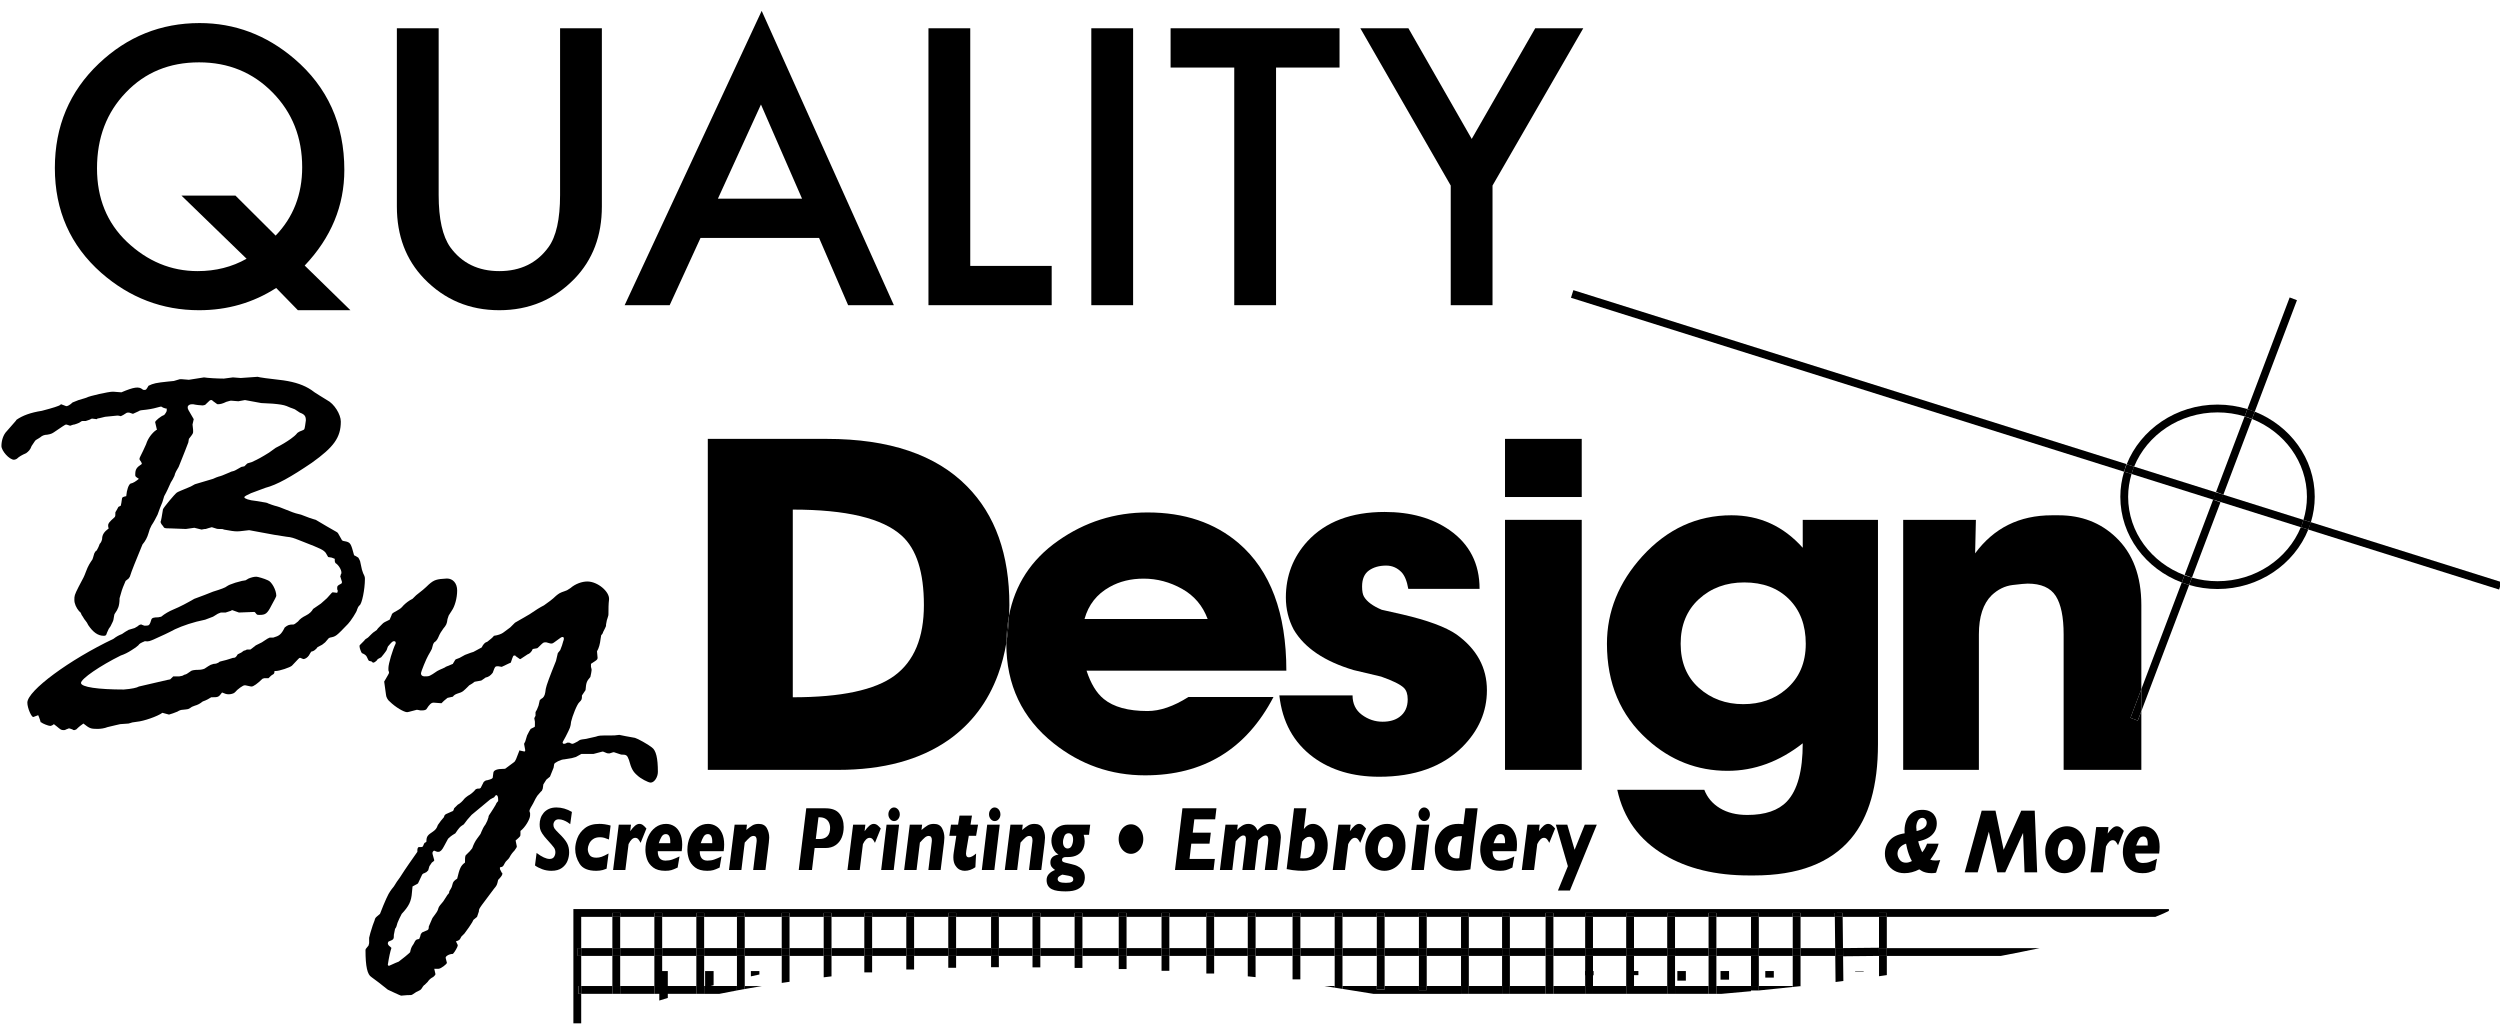 <?xml version="1.0" encoding="UTF-8" standalone="no"?> <svg xmlns="http://www.w3.org/2000/svg" xmlns:xlink="http://www.w3.org/1999/xlink" xmlns:serif="http://www.serif.com/" width="100%" height="100%" viewBox="0 0 198 82" version="1.1" xml:space="preserve" style="fill-rule:evenodd;clip-rule:evenodd;stroke-linejoin:round;stroke-miterlimit:2;"> <g id="Artboard1" transform="matrix(1,0,0,1,-9.114,-31.861)"> <rect x="9.114" y="31.861" width="198" height="81.05" style="fill:none;"></rect> <clipPath id="_clip1"> <rect x="9.114" y="31.861" width="198" height="81.05"></rect> </clipPath> <g clip-path="url(#_clip1)"> <g id="Layer-1" serif:id="Layer 1" transform="matrix(1,0,0,1,0.114,0.861)"> <g transform="matrix(0,1,1,0,62.721,108.738)"> <path d="M-0.831,-1.505L1.505,-1.505C1.438,-1.287 1.37,-1.064 1.299,-0.831L-0.831,-0.831L-0.831,-1.505Z" style="fill-rule:nonzero;"></path> </g> <g transform="matrix(0,1,1,0,65.83,108.219)"> <path d="M-0.312,-0.986L0.986,-0.986C0.927,-0.765 0.87,-0.542 0.811,-0.312L-0.312,-0.312L-0.312,-0.986Z" style="fill-rule:nonzero;"></path> </g> <g transform="matrix(0,1,1,0,69.018,107.78)"> <path d="M0.126,-0.548L0.548,-0.548C0.498,-0.326 0.449,-0.101 0.4,0.126L0.126,0.126L0.126,-0.548Z" style="fill-rule:nonzero;"></path> </g> <g transform="matrix(1,0,0,1,0,72.15)"> <rect x="134.54" y="35.757" width="0.674" height="0.336"></rect> </g> <g transform="matrix(1,0,0,1,0,72.138)"> <rect x="138.086" y="35.768" width="0.675" height="0.326"></rect> </g> <g transform="matrix(1,0,0,1,0,72.574)"> <rect x="141.846" y="35.333" width="0.674" height="0.76"></rect> </g> <g transform="matrix(0,1,1,0,145.956,107.922)"> <rect x="-0.016" y="-0.69" width="0.683" height="0.675"></rect> </g> <g transform="matrix(0,1,1,0,149.426,107.847)"> <rect x="0.059" y="-0.615" width="0.52" height="0.675"></rect> </g> <g transform="matrix(0,1,1,0,156.31,107.615)"> <rect x="0.292" y="-0.383" width="0.037" height="0.675"></rect> </g> <g transform="matrix(1,0,0,1,37.901,72.803)"> <path d="M0,4.062C0,3.92 0,3.873 -0.143,3.59L-0.238,3.307L-0.381,2.644C-0.429,2.503 -0.477,2.456 -0.524,2.361C-0.667,2.267 -0.763,2.219 -0.858,2.173C-1.097,1.275 -1.144,1.178 -1.479,1.086L-1.718,1.038L-1.812,0.99L-2.052,0.565C-2.098,0.471 -2.148,0.375 -2.243,0.329C-2.911,-0.049 -3.15,-0.191 -3.866,-0.617C-4.2,-0.711 -4.581,-0.853 -5.06,-1.042C-5.298,-1.089 -5.632,-1.184 -5.967,-1.326C-6.492,-1.515 -6.635,-1.61 -6.969,-1.704C-6.969,-1.704 -7.208,-1.751 -7.685,-1.94C-7.734,-1.988 -7.78,-1.988 -8.639,-2.129C-9.167,-2.177 -9.548,-2.318 -9.548,-2.413C-9.548,-2.46 -9.499,-2.507 -9.404,-2.555L-9.022,-2.743L-7.876,-3.169C-6.969,-3.405 -5.872,-4.019 -4.2,-5.154C-2.482,-6.383 -1.908,-7.139 -1.908,-8.416C-1.908,-8.983 -2.434,-9.833 -3.007,-10.118C-3.294,-10.307 -3.962,-10.684 -4.248,-10.921C-4.821,-11.299 -5.489,-11.535 -6.445,-11.678C-7.685,-11.819 -8.354,-11.913 -8.496,-11.96L-9.834,-11.866L-10.455,-11.913L-11.17,-11.819C-11.696,-11.819 -12.46,-11.866 -12.746,-11.913L-13.94,-11.724L-14.513,-11.771L-14.656,-11.771L-15.134,-11.63L-15.611,-11.582C-16.518,-11.488 -16.756,-11.441 -17.139,-11.251C-17.33,-10.921 -17.33,-10.921 -17.473,-10.921C-17.522,-10.921 -17.568,-10.921 -17.618,-10.968C-17.902,-11.204 -18.285,-11.158 -19.287,-10.731L-19.908,-10.779L-20.004,-10.779C-20.29,-10.779 -21.818,-10.448 -22.056,-10.307L-22.199,-10.26L-22.677,-10.118L-23.154,-9.928C-23.345,-9.739 -23.585,-9.598 -23.68,-9.644L-24.061,-9.787C-24.109,-9.787 -24.109,-9.787 -24.109,-9.739C-24.252,-9.644 -24.682,-9.502 -25.588,-9.266C-26.496,-9.124 -27.117,-8.888 -27.593,-8.557C-27.593,-8.51 -27.881,-8.226 -28.359,-7.66C-28.645,-7.375 -28.787,-6.903 -28.787,-6.478C-28.787,-6.1 -28.167,-5.391 -27.786,-5.391C-27.737,-5.391 -27.593,-5.438 -27.547,-5.485C-27.404,-5.627 -27.165,-5.769 -26.831,-5.911C-26.639,-6.052 -26.496,-6.194 -26.4,-6.478L-26.114,-6.903C-26.019,-6.998 -25.876,-7.045 -25.684,-7.187C-25.588,-7.281 -25.398,-7.375 -25.16,-7.375C-24.873,-7.422 -24.777,-7.471 -24.634,-7.565C-24.013,-7.99 -23.727,-8.18 -23.68,-8.18C-23.632,-8.18 -23.632,-8.18 -23.345,-8.085C-23.201,-8.132 -23.107,-8.18 -23.011,-8.18C-22.868,-8.226 -22.725,-8.273 -22.629,-8.321C-22.486,-8.416 -22.438,-8.462 -22.342,-8.462L-22.104,-8.462L-21.818,-8.557L-21.626,-8.652L-21.244,-8.605C-21.244,-8.605 -21.197,-8.605 -21.197,-8.652C-21.149,-8.652 -20.958,-8.699 -20.577,-8.793L-19.621,-8.888C-19.526,-8.888 -19.477,-8.888 -19.335,-8.841L-19.144,-8.935C-18.857,-9.124 -18.857,-9.124 -18.762,-9.124L-18.666,-9.124L-18.38,-9.03C-18.332,-9.03 -18.189,-9.124 -17.949,-9.22C-17.807,-9.314 -17.759,-9.314 -17.282,-9.361C-16.9,-9.408 -16.518,-9.502 -16.184,-9.598C-16.135,-9.598 -16.088,-9.598 -16.04,-9.55C-15.993,-9.502 -15.897,-9.502 -15.802,-9.455L-15.707,-9.455C-15.659,-9.266 -15.707,-9.172 -15.897,-8.935C-16.184,-8.841 -16.614,-8.462 -16.614,-8.369L-16.47,-7.754L-16.518,-7.754C-16.853,-7.518 -17.186,-7.092 -17.33,-6.62L-17.568,-6.1C-17.853,-5.532 -17.853,-5.532 -17.853,-5.438C-17.853,-5.438 -17.853,-5.391 -17.807,-5.343L-17.711,-5.201L-17.664,-5.06C-18.094,-4.776 -18.189,-4.634 -18.189,-4.209C-18.189,-4.067 -18.189,-4.067 -17.902,-3.878C-18.141,-3.689 -18.332,-3.547 -18.571,-3.5C-18.714,-3.405 -18.857,-3.027 -18.904,-2.507C-19.144,-2.46 -19.239,-2.413 -19.239,-2.318L-19.287,-1.988L-19.335,-1.751L-19.526,-1.656C-19.621,-1.467 -19.621,-1.467 -19.763,-1.231C-19.763,-0.947 -19.763,-0.947 -19.812,-0.853C-20.29,-0.428 -20.336,-0.333 -20.336,-0.191C-20.336,-0.143 -20.336,-0.049 -20.29,0.045C-20.672,0.329 -20.814,0.565 -20.814,0.896C-20.862,1.086 -20.91,1.178 -21.006,1.275C-21.102,1.558 -21.197,1.699 -21.244,1.794C-21.34,1.842 -21.387,1.936 -21.435,2.03L-21.531,2.361L-21.58,2.503C-21.77,2.787 -21.914,2.976 -22.104,3.496C-22.246,3.873 -22.246,3.873 -22.677,4.677C-23.011,5.339 -23.011,5.386 -23.011,5.716C-23.011,6 -22.868,6.332 -22.629,6.615C-22.534,6.663 -22.486,6.757 -22.438,6.898C-22.295,7.088 -22.246,7.229 -22.151,7.325C-22.007,7.514 -22.007,7.514 -21.914,7.702C-21.531,8.269 -21.149,8.553 -20.672,8.553C-20.528,8.553 -20.48,8.505 -20.432,8.316C-20.29,7.986 -20.29,7.986 -20.147,7.797C-20.004,7.514 -19.908,7.325 -19.908,7.229C-19.859,6.993 -19.859,6.851 -19.812,6.805C-19.621,6.52 -19.621,6.52 -19.526,6.285C-19.477,6.142 -19.43,5.907 -19.43,5.575L-19.335,5.244C-19.239,4.866 -19.096,4.536 -18.953,4.205L-18.714,4.016L-18.618,3.873C-18.475,3.401 -18.141,2.598 -17.618,1.321C-17.377,1.038 -17.234,0.754 -17.139,0.423C-17.042,0.092 -17.042,0.092 -16.9,-0.191C-16.709,-0.474 -16.566,-0.759 -16.422,-1.042L-16.232,-1.563L-16.04,-2.034L-15.897,-2.507C-15.659,-2.932 -15.611,-3.074 -15.372,-3.594L-15.228,-3.831L-15.086,-4.115C-15.039,-4.351 -14.894,-4.587 -14.751,-4.823C-14.322,-5.863 -14.084,-6.525 -13.987,-6.761L-13.94,-7.045C-13.605,-7.471 -13.605,-7.471 -13.605,-7.66C-13.605,-7.754 -13.605,-7.754 -13.653,-8.18L-13.558,-8.605C-14.035,-9.408 -14.035,-9.408 -14.035,-9.55C-14.035,-9.692 -13.891,-9.787 -13.701,-9.787L-13.605,-9.787C-13.415,-9.739 -12.985,-9.692 -12.842,-9.692C-12.794,-9.692 -12.603,-9.739 -12.603,-9.787C-12.269,-10.118 -12.269,-10.118 -12.173,-10.118C-12.126,-10.118 -12.077,-10.118 -12.077,-10.07C-11.696,-9.787 -11.696,-9.787 -11.648,-9.787C-11.458,-9.787 -11.266,-9.833 -10.98,-9.976C-10.789,-10.023 -10.693,-10.07 -10.598,-10.07L-10.025,-10.023L-9.499,-10.118C-9.499,-10.118 -8.974,-10.023 -8.211,-9.881L-7.304,-9.833C-6.779,-9.787 -6.445,-9.739 -6.206,-9.644C-5.872,-9.502 -5.872,-9.502 -5.728,-9.455C-5.585,-9.408 -5.489,-9.361 -5.442,-9.314L-5.155,-9.124C-4.774,-8.983 -4.677,-8.841 -4.677,-8.51C-4.774,-7.801 -4.774,-7.801 -4.87,-7.754L-5.202,-7.612L-5.346,-7.518C-5.489,-7.328 -5.68,-7.187 -5.872,-7.045C-6.206,-6.809 -6.588,-6.572 -7.064,-6.336L-7.59,-5.958C-7.829,-5.816 -8.115,-5.627 -8.306,-5.532C-8.45,-5.438 -8.688,-5.343 -8.974,-5.201C-9.309,-5.107 -9.309,-5.107 -9.356,-5.06L-9.548,-4.871L-9.786,-4.823L-10.12,-4.634C-10.359,-4.493 -10.407,-4.493 -10.598,-4.445L-10.693,-4.398C-11.218,-4.162 -11.504,-4.067 -11.553,-4.067C-11.696,-4.019 -11.839,-3.972 -12.03,-3.878L-13.463,-3.452C-13.701,-3.311 -13.891,-3.216 -14.035,-3.169C-14.37,-3.027 -14.846,-2.838 -14.894,-2.791C-15.086,-2.649 -15.945,-1.61 -15.993,-1.467C-16.088,-0.9 -16.135,-0.569 -16.184,-0.474C-16.184,-0.428 -16.135,-0.285 -15.993,-0.143C-15.897,0.045 -15.85,0.045 -15.42,0.045L-14.179,0.092L-13.51,-0.002L-12.937,0.139C-12.698,0.092 -12.698,0.092 -12.603,0.092C-12.46,0.045 -12.316,-0.002 -12.126,-0.049C-11.696,0.092 -11.696,0.092 -11.553,0.092C-11.266,0.092 -11.266,0.092 -11.17,0.139C-10.646,0.235 -10.359,0.282 -10.12,0.282C-9.977,0.282 -9.977,0.282 -9.167,0.187C-7.446,0.518 -6.588,0.659 -6.206,0.707C-5.776,0.754 -5.776,0.754 -4.821,1.132C-3.484,1.653 -3.294,1.747 -3.102,1.983L-2.911,2.314L-2.625,2.361L-2.387,2.456L-2.387,2.644L-2.339,2.787C-2.098,2.928 -1.861,3.307 -1.861,3.543C-1.861,3.59 -1.861,3.637 -1.908,3.684C-1.908,3.78 -1.957,3.827 -1.957,3.827L-1.812,4.299C-1.812,4.346 -1.861,4.44 -1.908,4.44C-2.195,4.583 -2.195,4.629 -2.195,4.772L-2.195,4.866C-2.148,4.961 -2.148,5.007 -2.148,5.007L-2.195,5.15L-2.577,5.103C-2.577,5.103 -2.577,5.15 -2.625,5.15L-3.007,5.575L-3.484,6L-4.105,6.426C-4.2,6.615 -4.391,6.805 -4.677,6.946C-4.963,7.088 -5.155,7.229 -5.298,7.418C-5.537,7.607 -5.537,7.607 -5.632,7.655C-6.014,7.655 -6.109,7.702 -6.349,7.892C-6.635,8.459 -6.779,8.553 -7.257,8.695L-7.543,8.695L-7.734,8.789L-8.163,9.072L-8.639,9.309C-8.927,9.545 -9.07,9.64 -9.07,9.64L-9.356,9.64C-9.404,9.687 -9.548,9.735 -9.594,9.735L-9.786,9.876L-10.073,10.018C-10.215,10.255 -10.263,10.302 -10.455,10.302C-10.646,10.349 -10.837,10.444 -11.266,10.538C-11.458,10.585 -11.504,10.585 -11.601,10.678C-11.696,10.726 -11.791,10.775 -11.981,10.775C-12.173,10.822 -12.269,10.869 -12.412,10.964L-12.698,11.153C-12.794,11.199 -12.985,11.246 -13.176,11.246C-13.558,11.246 -13.749,11.294 -13.844,11.39C-14.035,11.531 -14.179,11.625 -14.273,11.625L-14.465,11.721L-14.704,11.767L-15.181,11.767L-15.42,12.003L-15.659,12.05L-17.902,12.57C-18.046,12.665 -18.475,12.759 -19.096,12.807C-21.102,12.807 -22.486,12.617 -22.486,12.286C-22.486,11.957 -20.958,10.916 -19.335,10.113C-19.047,10.018 -18.762,9.876 -18.475,9.687C-18.237,9.545 -18.046,9.404 -17.949,9.309C-17.853,9.167 -17.759,9.119 -17.425,8.979C-17.139,9.025 -17.042,8.979 -16.614,8.789C-16.088,8.553 -15.563,8.316 -15.039,8.034C-14.417,7.749 -13.605,7.466 -12.652,7.276L-12.03,7.04L-11.648,6.805L-11.409,6.709L-11.028,6.709L-10.598,6.567C-10.549,6.52 -10.549,6.52 -10.503,6.52L-9.977,6.709L-8.784,6.663C-8.736,6.663 -8.736,6.663 -8.688,6.709C-8.545,6.898 -8.545,6.898 -8.354,6.898C-7.876,6.898 -7.734,6.805 -7.4,6.142C-7.161,5.716 -7.018,5.433 -7.018,5.386C-7.018,4.914 -7.4,4.251 -7.685,4.157C-7.972,4.016 -8.496,3.873 -8.593,3.873C-8.784,3.873 -8.974,3.92 -9.213,4.016L-9.452,4.157L-9.739,4.205L-10.263,4.346C-10.693,4.488 -10.789,4.536 -10.932,4.629C-11.028,4.725 -11.409,4.866 -12.03,5.056C-13.08,5.481 -13.415,5.575 -13.51,5.622C-14.084,5.953 -14.609,6.237 -15.181,6.474C-15.516,6.615 -15.85,6.805 -16.135,7.04L-16.374,7.088C-16.709,7.088 -16.853,7.134 -16.9,7.229C-17.042,7.702 -17.09,7.749 -17.33,7.749L-17.473,7.749C-17.618,7.702 -17.711,7.655 -17.711,7.655C-17.807,7.655 -17.902,7.702 -17.998,7.797L-18.237,7.937L-18.714,8.08C-18.904,8.175 -19.096,8.316 -19.239,8.412C-19.477,8.505 -19.669,8.601 -19.908,8.789C-23.393,10.444 -26.735,12.901 -26.735,13.846C-26.735,14.273 -26.4,15.029 -26.256,14.982L-25.876,14.84C-25.828,14.934 -25.78,15.076 -25.731,15.218C-25.684,15.407 -25.684,15.407 -25.637,15.407C-25.541,15.501 -25.064,15.69 -24.921,15.69C-24.873,15.69 -24.73,15.643 -24.634,15.549L-24.395,15.737C-24.109,15.973 -24.061,16.022 -23.869,16.022C-23.823,16.022 -23.727,16.022 -23.68,15.973C-23.536,15.926 -23.441,15.879 -23.441,15.879C-23.393,15.879 -23.297,15.926 -23.154,15.973C-23.107,16.022 -23.059,16.022 -23.011,16.022L-22.868,15.973C-22.629,15.737 -22.438,15.595 -22.295,15.501C-21.818,15.879 -21.722,15.926 -21.197,15.926C-20.91,15.926 -20.624,15.879 -20.385,15.784C-19.859,15.643 -19.526,15.595 -19.383,15.549L-18.714,15.501C-18.428,15.407 -18.428,15.407 -18.046,15.359C-17.522,15.312 -16.422,14.934 -16.04,14.651L-15.516,14.792C-15.467,14.792 -14.942,14.603 -14.846,14.555C-14.704,14.461 -14.56,14.414 -14.465,14.414C-13.987,14.366 -13.987,14.366 -13.844,14.273L-13.701,14.177L-13.463,14.083C-13.272,14.035 -13.08,13.941 -12.842,13.752C-12.556,13.658 -12.316,13.515 -12.173,13.421C-11.601,13.421 -11.601,13.421 -11.314,13.043C-11.076,13.138 -10.98,13.185 -10.789,13.185C-10.646,13.185 -10.407,13.138 -10.311,13.043C-10.073,12.759 -9.643,12.476 -9.548,12.476L-9.452,12.476C-9.022,12.57 -9.022,12.57 -8.974,12.57C-8.832,12.57 -8.496,12.334 -8.115,11.957L-7.972,11.909L-7.638,11.909C-7.494,11.767 -7.4,11.673 -7.304,11.625C-7.208,11.578 -7.161,11.531 -7.161,11.342L-7.064,11.342C-6.779,11.342 -5.918,11.057 -5.776,10.916C-5.202,10.302 -5.202,10.302 -5.155,10.302L-5.108,10.302C-4.963,10.349 -4.916,10.396 -4.87,10.396C-4.725,10.396 -4.535,10.255 -4.439,10.113C-4.248,9.783 -4.248,9.783 -4.153,9.783C-4.009,9.735 -3.914,9.64 -3.819,9.545C-3.771,9.451 -3.771,9.451 -3.389,9.261L-3.15,9.072L-2.864,8.741L-2.768,8.695C-2.291,8.601 -2.291,8.601 -1.336,7.607C-1.144,7.418 -0.62,6.615 -0.62,6.474C-0.572,6.332 -0.524,6.237 -0.429,6.142C-0.238,6.047 0,4.866 0,4.062" style="fill-rule:nonzero;"></path> </g> <g transform="matrix(1,0,0,1,48.453,92.226)"> <path d="M0,2.222C-0.048,2.269 -0.143,2.364 -0.191,2.506C-0.287,2.695 -0.431,2.884 -0.573,3.12C-0.716,3.357 -0.764,3.357 -0.764,3.498L-0.86,3.782L-1.002,4.065C-1.146,4.254 -1.242,4.442 -1.338,4.679C-1.385,4.822 -1.385,4.822 -1.671,5.199C-1.815,5.388 -1.958,5.673 -2.053,5.956L-2.245,6.192L-2.531,6.476L-2.578,6.524C-2.626,6.665 -2.626,6.76 -2.626,7.091C-2.96,7.326 -3.056,7.563 -3.246,8.366C-3.485,8.508 -3.533,8.603 -3.581,8.697L-3.677,9.028C-3.724,9.122 -3.772,9.217 -3.867,9.358C-3.867,9.501 -3.916,9.547 -4.011,9.643L-4.345,10.163C-4.536,10.398 -4.679,10.541 -4.727,10.684C-4.774,10.871 -4.822,10.966 -4.964,11.154L-5.205,11.486L-5.491,12.148C-5.491,12.384 -5.539,12.432 -5.682,12.477L-6.015,12.621C-6.112,12.715 -6.159,12.809 -6.159,12.904L-6.254,13.14C-6.493,13.187 -6.493,13.187 -6.589,13.329C-6.684,13.518 -6.732,13.612 -6.78,13.66C-6.875,13.803 -6.923,13.944 -6.97,14.18C-6.97,14.227 -7.735,14.842 -7.878,14.937C-8.259,15.078 -8.498,15.219 -8.642,15.267C-8.691,15.267 -8.737,15.219 -8.737,15.173C-8.642,14.557 -8.546,14.133 -8.451,13.85L-8.546,13.755C-8.691,13.66 -8.737,13.565 -8.737,13.471C-8.737,13.423 -8.691,13.329 -8.642,13.329C-8.259,13.187 -8.259,13.14 -8.259,12.809L-8.164,12.336C-8.069,12.242 -8.021,12.054 -7.973,11.865L-7.829,11.534L-7.639,11.154C-7.066,10.541 -6.875,10.163 -6.827,9.454L-6.78,8.981L-6.35,8.745L-6.015,8.036C-5.968,7.988 -5.92,7.941 -5.873,7.941L-5.682,7.846L-5.539,7.705L-5.443,7.374L-5.252,7.091C-5.109,6.996 -5.06,6.948 -5.06,6.901C-5.205,6.38 -5.205,6.38 -5.205,6.334C-5.205,6.239 -5.109,6.145 -5.06,6.145C-5.06,6.145 -4.964,6.192 -4.822,6.239L-4.727,6.239C-4.584,6.239 -4.44,6.097 -4.297,5.814C-4.011,5.294 -4.011,5.294 -3.964,5.199C-3.867,5.105 -3.724,4.963 -3.39,4.775C-3.105,4.348 -3.009,4.254 -2.865,4.159L-2.722,4.065L-2.578,3.876L-2.435,3.687L-2.101,3.309L-0.621,2.08C-0.431,1.986 -0.382,1.938 -0.334,1.938C-0.191,1.749 -0.191,1.749 -0.143,1.749C-0.048,1.749 0,1.89 0,2.08L0,2.222ZM3.103,1.797L3.389,1.466C3.485,1.418 3.485,1.323 3.533,1.229L3.58,0.898L3.819,0.52L4.105,0.285L4.392,-0.425L4.439,-0.709C4.439,-0.803 4.965,-1.087 5.251,-1.087L5.825,-1.181L6.158,-1.274L6.588,-1.512L7.543,-1.512L8.26,-1.701L8.307,-1.701C8.641,-1.559 8.641,-1.559 8.737,-1.559L8.832,-1.559C9.119,-1.653 9.119,-1.653 9.166,-1.653L9.739,-1.464C10.169,-1.464 10.217,-1.418 10.359,-1.04C10.551,-0.331 10.694,-0.094 11.028,0.19C11.267,0.426 11.888,0.756 12.079,0.756C12.365,0.756 12.651,0.332 12.651,-0.094C12.651,-1.181 12.508,-1.795 12.173,-2.032C11.888,-2.268 11.028,-2.741 10.837,-2.788C10.264,-2.882 9.835,-2.977 9.595,-3.024C9.214,-2.977 9.214,-2.977 8.88,-2.977C8.019,-2.977 8.019,-2.977 7.734,-2.882C7.256,-2.788 6.97,-2.694 6.876,-2.694C6.493,-2.646 6.493,-2.646 6.301,-2.505C6.11,-2.41 5.967,-2.315 5.872,-2.315C5.872,-2.315 5.825,-2.315 5.729,-2.363C5.681,-2.41 5.585,-2.41 5.537,-2.41C5.49,-2.41 5.443,-2.41 5.395,-2.363C5.299,-2.315 5.204,-2.315 5.204,-2.315C5.156,-2.315 5.108,-2.363 5.108,-2.41C5.108,-2.457 5.108,-2.457 5.346,-2.882C5.729,-3.64 5.729,-3.64 5.777,-4.064C5.872,-4.49 6.254,-5.482 6.445,-5.623C6.636,-5.813 6.636,-5.86 6.636,-6.143L6.922,-6.57C6.97,-7.184 7.018,-7.278 7.304,-7.61C7.352,-7.845 7.4,-8.034 7.4,-8.129L7.4,-8.224L7.352,-8.412L7.352,-8.649L7.495,-8.745C7.782,-8.933 7.877,-8.98 7.877,-9.121L7.829,-9.641C7.973,-9.879 8.068,-10.209 8.115,-10.634L8.163,-10.918C8.26,-11.011 8.307,-11.107 8.307,-11.154L8.45,-11.438C8.546,-11.627 8.546,-11.627 8.546,-11.769C8.594,-11.958 8.594,-12.1 8.641,-12.195C8.737,-12.478 8.737,-12.478 8.737,-12.714C8.737,-12.997 8.737,-13.376 8.784,-13.753C8.832,-14.368 7.877,-15.172 7.066,-15.172C6.636,-15.172 6.11,-14.983 5.729,-14.651C5.443,-14.462 5.443,-14.462 5.299,-14.417C4.869,-14.273 4.822,-14.227 4.583,-14.037C4.297,-13.753 3.962,-13.517 3.628,-13.281C3.342,-13.139 2.96,-12.903 2.482,-12.572L1.336,-11.91L0.955,-11.532L0.381,-11.107C0.237,-11.011 0,-10.918 -0.334,-10.87C-0.431,-10.729 -0.621,-10.587 -0.86,-10.398C-1.051,-10.351 -1.146,-10.209 -1.242,-10.067C-1.288,-9.925 -1.338,-9.925 -1.433,-9.879L-1.958,-9.595C-2.006,-9.595 -2.245,-9.5 -2.626,-9.358L-3.056,-9.121C-3.342,-9.028 -3.39,-8.98 -3.39,-8.98C-3.485,-8.791 -3.581,-8.697 -3.581,-8.649L-4.154,-8.412C-4.201,-8.366 -4.201,-8.366 -4.633,-8.177L-4.822,-8.081C-5.443,-7.657 -5.443,-7.657 -5.826,-7.657C-6.015,-7.657 -6.112,-7.751 -6.112,-7.893C-6.112,-8.034 -5.682,-9.074 -5.539,-9.311C-5.396,-9.547 -5.3,-9.737 -5.252,-9.83C-5.156,-10.209 -5.156,-10.209 -5.06,-10.351C-4.964,-10.398 -4.822,-10.54 -4.727,-10.776C-4.633,-11.011 -4.488,-11.249 -4.345,-11.438C-4.106,-11.721 -4.058,-11.816 -4.011,-12.195L-3.916,-12.478L-3.677,-12.856C-3.438,-13.186 -3.246,-13.849 -3.246,-14.462C-3.246,-15.029 -3.581,-15.408 -4.058,-15.408C-4.87,-15.361 -5.06,-15.313 -5.491,-14.936C-5.778,-14.651 -6.112,-14.368 -6.493,-14.084L-6.78,-13.801C-7.066,-13.659 -7.305,-13.47 -7.496,-13.281C-7.688,-13.045 -7.782,-12.997 -8.021,-12.856C-8.355,-12.667 -8.402,-12.667 -8.451,-12.478L-8.595,-12.147L-8.977,-11.958C-9.073,-11.91 -9.118,-11.864 -9.167,-11.816C-9.454,-11.532 -9.596,-11.39 -9.596,-11.343C-9.931,-11.107 -9.931,-11.107 -10.026,-11.011L-10.312,-10.729C-10.456,-10.634 -10.552,-10.587 -10.599,-10.493C-10.981,-10.114 -10.981,-10.114 -10.981,-10.067C-10.981,-9.879 -10.838,-9.547 -10.791,-9.5C-10.552,-9.405 -10.456,-9.311 -10.408,-9.217C-10.312,-9.028 -10.265,-8.886 -10.217,-8.886L-10.026,-8.838C-9.931,-8.745 -9.931,-8.745 -9.884,-8.745C-9.836,-8.745 -9.74,-8.791 -9.596,-8.933C-9.548,-9.028 -9.548,-9.028 -9.263,-9.169C-9.214,-9.217 -8.88,-9.641 -8.832,-9.737C-8.737,-10.02 -8.737,-10.02 -8.691,-10.067C-8.451,-10.351 -8.355,-10.445 -8.259,-10.445C-8.164,-10.445 -8.117,-10.398 -8.117,-10.351L-8.117,-10.256C-8.355,-9.783 -8.691,-8.649 -8.691,-8.319L-8.691,-8.129C-8.642,-8.034 -8.642,-7.94 -8.642,-7.94C-8.642,-7.893 -8.785,-7.657 -8.977,-7.326C-9.024,-7.278 -9.024,-7.231 -9.024,-7.231L-8.88,-6.191C-8.88,-6.05 -8.737,-5.766 -8.595,-5.672C-8.117,-5.199 -7.447,-4.821 -7.209,-4.821C-7.162,-4.821 -7.162,-4.821 -6.446,-5.01C-6.446,-5.01 -6.35,-5.01 -6.159,-4.962L-6.015,-4.962C-5.826,-4.962 -5.729,-5.01 -5.682,-5.057C-5.443,-5.436 -5.3,-5.577 -5.109,-5.577L-4.488,-5.529L-4.297,-5.719L-4.011,-5.955L-3.581,-6.05C-3.533,-6.143 -3.39,-6.239 -3.246,-6.286C-2.769,-6.428 -2.769,-6.474 -2.292,-6.947L-2.053,-7.09L-1.862,-7.231L-1.338,-7.326C-1.242,-7.373 -1.146,-7.467 -1.002,-7.561C-0.764,-7.61 -0.621,-7.703 -0.431,-7.94C-0.24,-8.46 -0.24,-8.46 0,-8.46C0.047,-8.46 0.047,-8.46 0.286,-8.412C0.764,-8.649 1.002,-8.745 1.002,-8.745C1.193,-9.311 1.193,-9.311 1.288,-9.311C1.336,-9.311 1.384,-9.311 1.384,-9.263L1.719,-9.028L1.767,-9.028L2.339,-9.405C2.482,-9.452 2.578,-9.547 2.673,-9.689C2.721,-9.83 2.769,-9.83 2.769,-9.83L3.055,-9.879C3.103,-9.879 3.15,-9.925 3.198,-9.972C3.58,-10.351 3.58,-10.351 3.723,-10.351L3.819,-10.351C4.153,-10.256 4.153,-10.256 4.201,-10.256C4.297,-10.256 4.392,-10.304 4.439,-10.351C5.013,-10.776 5.013,-10.776 5.108,-10.776C5.156,-10.776 5.204,-10.729 5.204,-10.682C5.204,-10.634 5.204,-10.54 5.156,-10.445L5.06,-10.114L4.917,-9.737L4.726,-9.5C4.679,-9.263 4.631,-9.074 4.583,-8.886C4.105,-7.703 3.819,-6.947 3.771,-6.664C3.723,-6.239 3.676,-6.097 3.533,-5.955L3.389,-5.86L3.295,-5.766L3.198,-5.34C3.103,-5.104 3.055,-4.962 3.006,-4.915L2.96,-4.821L2.96,-4.537L2.863,-4.348L2.912,-4.064L2.912,-3.781C2.912,-3.733 2.912,-3.64 2.863,-3.64L2.578,-3.498C2.53,-3.45 2.436,-3.261 2.291,-2.977L2.148,-2.505L2.053,-2.315L2.148,-1.795L2.1,-1.701L1.671,-1.795L1.671,-1.749C1.432,-1.133 1.384,-0.945 1.241,-0.85L0.668,-0.425C0.573,-0.331 0.526,-0.331 0.381,-0.331C-0.048,-0.331 -0.382,-0.236 -0.382,0.001L-0.431,0.378C-0.478,0.426 -0.478,0.473 -0.86,0.568C-1.002,0.568 -1.098,0.662 -1.146,0.709L-1.385,1.182L-1.481,1.229L-1.624,1.229L-1.767,1.277C-1.958,1.512 -2.196,1.702 -2.388,1.797C-2.578,1.938 -2.578,1.938 -2.674,2.033C-2.818,2.222 -3.009,2.41 -3.199,2.506L-3.485,2.789C-3.533,2.978 -3.581,3.026 -3.629,3.026L-4.154,3.261L-4.249,3.357L-4.297,3.498L-4.536,3.782L-4.774,4.112C-4.87,4.397 -4.964,4.491 -5.156,4.632C-5.586,4.916 -5.682,5.01 -5.682,5.436C-5.729,5.483 -5.729,5.483 -5.826,5.53C-5.873,5.577 -5.873,5.626 -5.92,5.719C-5.968,5.861 -6.015,5.861 -6.159,5.861L-6.302,5.861C-6.398,5.956 -6.398,6.003 -6.398,6.239C-6.827,6.854 -7.305,7.516 -7.782,8.271L-8.021,8.603L-8.259,8.981C-8.402,9.17 -8.498,9.265 -8.546,9.358C-8.691,9.547 -8.977,10.163 -9.358,11.154C-9.692,11.438 -9.74,11.438 -9.788,11.675L-9.931,12.054L-10.122,12.668L-10.217,13.046L-10.217,13.471L-10.265,13.66C-10.505,13.944 -10.505,13.944 -10.505,14.038C-10.505,15.314 -10.36,15.976 -10.026,16.165C-9.692,16.401 -9.263,16.733 -8.737,17.157C-8.737,17.157 -7.735,17.63 -7.688,17.63C-7.162,17.583 -7.162,17.583 -6.923,17.583C-6.827,17.583 -6.78,17.535 -6.493,17.346L-6.302,17.252C-6.112,17.157 -6.112,17.157 -5.968,16.922C-5.92,16.874 -5.873,16.78 -5.826,16.78L-5.586,16.544C-5.491,16.401 -5.396,16.306 -5.252,16.212C-5.109,16.165 -4.964,15.976 -4.964,15.929L-5.06,15.503L-4.727,15.503C-4.536,15.503 -4.058,15.125 -4.058,15.03L-4.154,14.653C-4.201,14.51 -3.867,14.322 -3.581,14.322C-3.438,14.18 -3.199,13.755 -3.199,13.66C-3.199,13.612 -3.199,13.612 -3.342,13.329C-3.056,13.235 -3.056,13.235 -2.913,12.952L-2.674,12.715C-2.388,12.336 -2.196,12.054 -2.053,11.817L-1.958,11.628L-1.671,11.391L-1.528,10.966C-1.528,10.778 -1.481,10.729 -1.288,10.446L-0.334,9.17C-0.096,8.886 -0.096,8.886 0,8.461C0.191,8.271 0.334,8.083 0.334,7.988C0.334,7.941 0.334,7.894 0.286,7.894L0.143,7.61L0.143,7.468C0.381,7.42 0.381,7.42 0.526,7.137C0.573,7.044 0.619,6.996 0.668,6.948C0.764,6.854 0.859,6.76 0.907,6.665C1.002,6.476 1.145,6.287 1.288,6.145C1.432,5.956 1.48,5.861 1.48,5.814L1.384,5.342C1.767,5.01 1.767,5.01 1.767,4.822L1.767,4.586C2.148,4.302 2.53,3.639 2.53,3.357L2.53,3.167C2.482,3.073 2.482,3.026 2.482,2.978C2.482,2.931 2.53,2.837 2.578,2.742L2.769,2.41L2.96,2.033L3.103,1.797Z" style="fill-rule:nonzero;"></path> </g> <g transform="matrix(1,0,0,1,71.789,86.374)"> <path d="M0,-15.014C4.242,-15.014 7.118,-14.325 8.628,-12.948C9.798,-11.892 10.384,-10.059 10.384,-7.453C10.384,-4.87 9.609,-3.008 8.062,-1.865C6.513,-0.721 3.825,-0.15 0,-0.15L0,-15.014ZM12.322,3.241C14.141,1.962 15.454,0.23 16.259,-1.958C16.55,-2.746 16.766,-3.585 16.915,-4.472C16.919,-5.22 16.994,-5.928 17.123,-6.602C17.135,-6.885 17.155,-7.161 17.155,-7.451C17.155,-11.457 16.038,-14.592 13.804,-16.853C11.336,-19.361 7.634,-20.614 2.699,-20.614L-6.731,-20.614L-6.731,5.6L3.595,5.6C7.155,5.6 10.063,4.815 12.322,3.241" style="fill-rule:nonzero;"></path> </g> <g transform="matrix(1,0,0,1,96.884,86.504)"> <path d="M0,-9.015C0.78,-9.456 1.677,-9.676 2.691,-9.676C3.757,-9.676 4.77,-9.406 5.733,-8.868C6.695,-8.329 7.371,-7.533 7.761,-6.481L-1.989,-6.481C-1.677,-7.607 -1.014,-8.452 0,-9.015M-8.183,-4.526C-8.183,-1.259 -6.936,1.37 -4.443,3.36C-2.313,5.056 0.103,5.903 2.804,5.903C7.428,5.903 10.818,3.836 12.975,-0.299L6.234,-0.299C5.066,0.441 3.988,0.81 3.001,0.81C1.469,0.81 0.312,0.493 -0.465,-0.144C-1.038,-0.609 -1.492,-1.356 -1.829,-2.385L13.995,-2.385C13.995,-6.956 12.735,-10.323 10.215,-12.487C8.317,-14.107 5.914,-14.918 3.004,-14.918C0.405,-14.918 -1.961,-14.169 -4.09,-12.67C-6.216,-11.178 -7.502,-9.194 -7.972,-6.732C-8.004,-5.996 -8.066,-5.281 -8.179,-4.602C-8.179,-4.576 -8.183,-4.552 -8.183,-4.526" style="fill-rule:nonzero;"></path> </g> <g transform="matrix(1,0,0,1,88.912,81.902)"> <path d="M0,-2.131C-0.129,-1.456 -0.204,-0.748 -0.208,0C-0.094,-0.679 -0.032,-1.395 0,-2.131" style="fill-rule:nonzero;"></path> </g> <g transform="matrix(1,0,0,1,116.21,79.995)"> <path d="M0,4.076C0.726,4.248 1.452,4.42 2.178,4.592C3.087,4.911 3.685,5.206 3.969,5.475C4.176,5.672 4.28,5.979 4.28,6.396C4.28,7.01 4.058,7.477 3.617,7.796C3.279,8.041 2.837,8.165 2.291,8.165C1.694,8.165 1.147,7.982 0.651,7.616C0.159,7.25 -0.088,6.737 -0.088,6.078L-5.886,6.078C-5.652,8.19 -4.755,9.822 -3.197,10.978C-1.795,12.008 -0.055,12.524 2.021,12.524C4.826,12.524 7.023,11.738 8.606,10.167C9.905,8.866 10.554,7.367 10.554,5.672C10.554,3.879 9.75,2.406 8.142,1.251C7.285,0.662 5.856,0.133 3.859,-0.332C3.313,-0.456 2.769,-0.579 2.223,-0.701C1.522,-0.996 1.056,-1.34 0.822,-1.733C0.718,-1.904 0.667,-2.174 0.667,-2.544C0.667,-3.133 0.849,-3.556 1.211,-3.814C1.575,-4.071 2.029,-4.201 2.575,-4.201C3.041,-4.201 3.444,-4.029 3.782,-3.685C4.041,-3.415 4.221,-2.973 4.326,-2.359L9.972,-2.359C9.972,-4.352 9.18,-5.901 7.598,-7.009C6.221,-7.968 4.508,-8.448 2.455,-8.448C-0.19,-8.448 -2.229,-7.674 -3.658,-6.128C-4.799,-4.874 -5.37,-3.39 -5.37,-1.671C-5.37,-0.762 -5.161,0.086 -4.747,0.871C-3.891,2.32 -2.308,3.388 0,4.076" style="fill-rule:nonzero;"></path> </g> <g transform="matrix(-1,0,0,1,262.47,20.146)"> <rect x="128.197" y="52.026" width="6.076" height="19.802"></rect> </g> <g transform="matrix(-1,0,0,1,262.47,-7.877)"> <rect x="128.197" y="73.636" width="6.076" height="4.605"></rect> </g> <g transform="matrix(1,0,0,1,150.455,86.555)"> <path d="M0,-0.964C-0.91,-0.179 -2.04,0.214 -3.392,0.214C-4.772,0.214 -5.943,-0.216 -6.904,-1.075C-7.865,-1.933 -8.347,-3.098 -8.347,-4.569C-8.347,-6.041 -7.865,-7.219 -6.904,-8.102C-5.943,-8.985 -4.745,-9.427 -3.315,-9.427C-1.832,-9.427 -0.651,-8.985 0.235,-8.102C1.118,-7.219 1.562,-6.041 1.562,-4.569C1.562,-3.049 1.039,-1.848 0,-0.964M-3.065,8.989C-3.926,8.989 -4.651,8.812 -5.238,8.454C-5.826,8.098 -6.238,7.613 -6.473,6.998L-13.367,6.998C-12.874,9.259 -11.626,10.98 -9.627,12.159C-7.809,13.241 -5.576,13.781 -2.926,13.781L-2.537,13.781C0.941,13.781 3.5,12.81 5.137,10.869C6.564,9.173 7.28,6.68 7.28,3.385L7.28,-14.383L1.322,-14.383L1.322,-12.171C-0.211,-13.887 -2.094,-14.745 -4.326,-14.745C-7.055,-14.745 -9.405,-13.664 -11.38,-11.501C-13.249,-9.437 -14.185,-7.126 -14.185,-4.57C-14.185,-1.425 -13.115,1.107 -10.973,3.024C-9.147,4.671 -7.032,5.495 -4.63,5.495C-2.516,5.495 -0.531,4.768 1.322,3.314C1.322,5.5 0.905,7.036 0.068,7.921C-0.61,8.634 -1.655,8.989 -3.065,8.989" style="fill-rule:nonzero;"></path> </g> <g transform="matrix(1,0,0,1,177.734,75.931)"> <path d="M0,11.923L0.86,9.653L0.86,2.994C0.86,0.684 0.186,-1.11 -1.166,-2.388C-2.385,-3.543 -3.891,-4.12 -5.683,-4.12L-6.227,-4.12C-8.8,-4.12 -10.823,-3.115 -12.304,-1.104L-12.243,-3.759L-18.002,-3.759L-18.002,16.043L-12.006,16.043L-12.006,5.312C-12.006,3.909 -11.667,2.877 -10.993,2.213C-10.497,1.746 -9.945,1.476 -9.332,1.402C-8.722,1.329 -8.325,1.291 -8.143,1.291C-7.077,1.291 -6.336,1.618 -5.918,2.269C-5.503,2.92 -5.294,3.935 -5.294,5.312L-5.294,16.043L0.86,16.043L0.86,11.399L0.578,12.142L0,11.923Z" style="fill-rule:nonzero;"></path> </g> <g transform="matrix(1,0,0,1,53.948,95.744)"> <path d="M0,3.431C0.087,3.208 0.128,2.985 0.128,2.762C0.128,2.488 0.072,2.244 -0.042,2.03C-0.156,1.815 -0.365,1.563 -0.667,1.273C-0.869,1.074 -0.997,0.934 -1.044,0.853C-1.093,0.772 -1.117,0.68 -1.117,0.579C-1.117,0.464 -1.081,0.364 -1.009,0.277C-0.935,0.19 -0.833,0.146 -0.699,0.146C-0.573,0.146 -0.447,0.171 -0.321,0.219C-0.197,0.266 -0.087,0.322 0.011,0.384C0.11,0.447 0.178,0.495 0.214,0.53L0.348,-0.44C-0.055,-0.676 -0.464,-0.793 -0.878,-0.793C-1.106,-0.793 -1.304,-0.755 -1.475,-0.677C-1.643,-0.6 -1.784,-0.495 -1.892,-0.365C-2.001,-0.235 -2.082,-0.091 -2.133,0.064C-2.183,0.221 -2.208,0.378 -2.208,0.535C-2.208,0.672 -2.197,0.793 -2.172,0.9C-2.149,1.007 -2.09,1.132 -2.001,1.274C-1.91,1.416 -1.78,1.579 -1.613,1.762C-1.33,2.07 -1.151,2.277 -1.076,2.385C-1.001,2.491 -0.962,2.615 -0.962,2.76C-0.962,2.889 -0.998,3.01 -1.066,3.119C-1.138,3.229 -1.255,3.284 -1.421,3.284C-1.686,3.284 -2.029,3.127 -2.45,2.809L-2.577,3.8C-2.429,3.911 -2.241,4.009 -2.008,4.095C-1.778,4.182 -1.533,4.224 -1.275,4.224C-0.929,4.224 -0.653,4.148 -0.443,3.995C-0.234,3.842 -0.087,3.655 0,3.431" style="fill-rule:nonzero;"></path> </g> <g transform="matrix(1,0,0,1,55.963,98.755)"> <path d="M0,-1.291C0.143,-1.394 0.327,-1.446 0.553,-1.446C0.674,-1.446 0.791,-1.43 0.901,-1.398C0.951,-1.386 1.071,-1.341 1.263,-1.267L1.396,-2.374C1.083,-2.46 0.788,-2.504 0.511,-2.504C0.029,-2.504 -0.354,-2.391 -0.639,-2.165C-0.925,-1.939 -1.123,-1.675 -1.237,-1.37C-1.351,-1.065 -1.407,-0.781 -1.407,-0.519C-1.407,-0.104 -1.289,0.287 -1.056,0.657C-0.823,1.028 -0.385,1.213 0.259,1.213C0.353,1.213 0.444,1.207 0.534,1.196C0.623,1.186 0.704,1.17 0.78,1.149C0.856,1.129 0.956,1.094 1.078,1.047L1.235,-0.16C1.005,-0.031 0.821,0.057 0.684,0.104C0.548,0.151 0.409,0.174 0.27,0.174C-0.002,0.174 -0.184,0.1 -0.274,-0.048C-0.364,-0.196 -0.409,-0.35 -0.409,-0.507C-0.409,-0.627 -0.377,-0.761 -0.311,-0.912C-0.247,-1.062 -0.143,-1.188 0,-1.291" style="fill-rule:nonzero;"></path> </g> <g transform="matrix(1,0,0,1,58.006,99.841)"> <path d="M0,-3.528L-0.448,0.061L0.523,0.061L0.776,-1.988C0.937,-2.319 1.114,-2.485 1.305,-2.485C1.405,-2.485 1.487,-2.446 1.552,-2.369C1.617,-2.292 1.675,-2.196 1.729,-2.086L2.19,-3.222C2.094,-3.338 2.002,-3.427 1.919,-3.492C1.834,-3.557 1.736,-3.589 1.626,-3.589C1.416,-3.589 1.177,-3.397 0.908,-3.01L0.969,-3.528L0,-3.528Z" style="fill-rule:nonzero;"></path> </g> <g transform="matrix(1,0,0,1,61.402,98.962)"> <path d="M0,-1.704C0.082,-1.836 0.193,-1.902 0.334,-1.902C0.566,-1.902 0.684,-1.701 0.684,-1.299C0.684,-1.269 0.684,-1.246 0.683,-1.23C0.683,-1.216 0.681,-1.2 0.681,-1.183L-0.228,-1.183C-0.156,-1.399 -0.082,-1.572 0,-1.704M-1.074,-1.686C-1.215,-1.372 -1.285,-1.03 -1.285,-0.662C-1.285,-0.415 -1.243,-0.166 -1.158,0.086C-1.074,0.337 -0.914,0.554 -0.681,0.735C-0.447,0.916 -0.126,1.006 0.282,1.006C0.475,1.006 0.635,0.989 0.761,0.953C0.889,0.918 1.057,0.85 1.267,0.748L1.417,-0.134C1.195,-0.025 1.005,0.056 0.845,0.112C0.685,0.17 0.503,0.198 0.302,0.198C-0.104,0.198 -0.307,-0.05 -0.307,-0.549L1.588,-0.549C1.614,-0.73 1.629,-0.904 1.629,-1.073C1.629,-1.432 1.572,-1.735 1.456,-1.982C1.339,-2.228 1.185,-2.411 0.992,-2.53C0.798,-2.65 0.584,-2.71 0.35,-2.71C0.038,-2.71 -0.243,-2.617 -0.49,-2.434C-0.74,-2.248 -0.933,-2 -1.074,-1.686" style="fill-rule:nonzero;"></path> </g> <g transform="matrix(1,0,0,1,64.726,98.962)"> <path d="M0,-1.704C0.081,-1.836 0.193,-1.902 0.334,-1.902C0.567,-1.902 0.684,-1.701 0.684,-1.299C0.684,-1.269 0.683,-1.246 0.683,-1.23C0.681,-1.216 0.681,-1.2 0.681,-1.183L-0.227,-1.183C-0.157,-1.399 -0.082,-1.572 0,-1.704M-0.68,0.735C-0.447,0.916 -0.125,1.006 0.282,1.006C0.475,1.006 0.635,0.989 0.761,0.953C0.888,0.918 1.057,0.85 1.268,0.748L1.417,-0.134C1.195,-0.025 1.005,0.056 0.844,0.112C0.685,0.17 0.504,0.198 0.302,0.198C-0.103,0.198 -0.307,-0.05 -0.307,-0.549L1.588,-0.549C1.615,-0.73 1.628,-0.904 1.628,-1.073C1.628,-1.432 1.571,-1.735 1.455,-1.982C1.338,-2.228 1.185,-2.411 0.992,-2.53C0.798,-2.65 0.584,-2.71 0.351,-2.71C0.038,-2.71 -0.242,-2.617 -0.491,-2.434C-0.74,-2.248 -0.934,-2 -1.074,-1.686C-1.215,-1.372 -1.285,-1.03 -1.285,-0.662C-1.285,-0.415 -1.243,-0.166 -1.159,0.086C-1.074,0.337 -0.915,0.554 -0.68,0.735" style="fill-rule:nonzero;"></path> </g> <g transform="matrix(1,0,0,1,68.652,96.252)"> <path d="M0,3.65L0.973,3.65L1.239,1.487C1.259,1.292 1.27,1.159 1.27,1.089C1.27,0.816 1.207,0.567 1.083,0.34C0.959,0.113 0.744,0 0.438,0C0.236,0 0.068,0.041 -0.069,0.126C-0.205,0.209 -0.363,0.328 -0.543,0.483L-0.494,0.061L-1.469,0.061L-1.916,3.65L-0.934,3.65L-0.67,1.481C-0.499,1.29 -0.366,1.153 -0.268,1.073C-0.171,0.993 -0.073,0.954 0.03,0.954C0.195,0.954 0.277,1.065 0.277,1.292C0.277,1.346 0.275,1.387 0.271,1.415L0,3.65Z" style="fill-rule:nonzero;"></path> </g> <g transform="matrix(1,0,0,1,74.65,98.78)"> <path d="M0,-2.641C0.062,-2.514 0.094,-2.371 0.094,-2.211C0.094,-1.913 0.019,-1.691 -0.128,-1.547C-0.275,-1.402 -0.481,-1.33 -0.748,-1.33L-1.039,-1.33L-0.828,-3.05L-0.731,-3.05C-0.556,-3.05 -0.405,-3.014 -0.28,-2.941C-0.155,-2.868 -0.062,-2.768 0,-2.641M-1.794,-3.763L-2.39,1.122L-1.341,1.122L-1.132,-0.616L-0.288,-0.616C0.042,-0.616 0.318,-0.693 0.538,-0.849C0.758,-1.004 0.917,-1.206 1.018,-1.456C1.119,-1.705 1.17,-1.979 1.17,-2.278C1.17,-2.708 1.056,-3.063 0.83,-3.344C0.601,-3.623 0.237,-3.763 -0.265,-3.763L-1.794,-3.763Z" style="fill-rule:nonzero;"></path> </g> <g transform="matrix(1,0,0,1,76.567,99.841)"> <path d="M0,-3.528L-0.447,0.061L0.523,0.061L0.776,-1.988C0.937,-2.319 1.113,-2.485 1.306,-2.485C1.405,-2.485 1.488,-2.446 1.552,-2.369C1.617,-2.292 1.676,-2.196 1.728,-2.086L2.19,-3.222C2.094,-3.338 2.003,-3.427 1.92,-3.492C1.833,-3.557 1.735,-3.589 1.625,-3.589C1.416,-3.589 1.178,-3.397 0.909,-3.01L0.969,-3.528L0,-3.528Z" style="fill-rule:nonzero;"></path> </g> <g transform="matrix(1,0,0,1,80.202,95.755)"> <path d="M0,-0.53C-0.041,-0.615 -0.097,-0.681 -0.167,-0.73C-0.237,-0.78 -0.312,-0.805 -0.389,-0.805C-0.513,-0.805 -0.619,-0.752 -0.708,-0.645C-0.797,-0.538 -0.842,-0.411 -0.842,-0.263C-0.842,-0.117 -0.797,0.009 -0.708,0.115C-0.619,0.222 -0.513,0.275 -0.389,0.275C-0.265,0.275 -0.158,0.222 -0.07,0.117C0.018,0.012 0.062,-0.115 0.062,-0.263C0.062,-0.357 0.042,-0.446 0,-0.53" style="fill-rule:nonzero;"></path> </g> <g transform="matrix(1,0,0,1,78.789,96.313)"> <path d="M0,3.589L0.993,3.589L1.419,0L0.426,0L0,3.589Z" style="fill-rule:nonzero;"></path> </g> <g transform="matrix(1,0,0,1,82.527,96.252)"> <path d="M0,3.65L0.972,3.65L1.239,1.487C1.258,1.292 1.268,1.159 1.268,1.089C1.268,0.816 1.206,0.567 1.082,0.34C0.957,0.113 0.744,0 0.437,0C0.235,0 0.066,0.041 -0.071,0.126C-0.206,0.209 -0.365,0.328 -0.545,0.483L-0.494,0.061L-1.472,0.061L-1.918,3.65L-0.936,3.65L-0.671,1.481C-0.501,1.29 -0.366,1.153 -0.271,1.073C-0.173,0.993 -0.073,0.954 0.028,0.954C0.193,0.954 0.276,1.065 0.276,1.292C0.276,1.346 0.274,1.387 0.269,1.415L0,3.65Z" style="fill-rule:nonzero;"></path> </g> <g transform="matrix(1,0,0,1,85.728,98.37)"> <path d="M0,-1.174L0.579,-1.174L0.735,-2.057L0.137,-2.057L0.252,-2.772L-0.736,-2.772L-0.849,-2.057L-1.409,-2.057L-1.541,-1.174L-0.988,-1.174L-1.191,0.144C-1.213,0.279 -1.223,0.41 -1.223,0.535C-1.223,0.815 -1.163,1.041 -1.042,1.211C-0.939,1.359 -0.827,1.46 -0.703,1.515C-0.579,1.571 -0.453,1.598 -0.323,1.598C-0.027,1.598 0.254,1.503 0.522,1.313L0.579,0.229C0.351,0.431 0.159,0.532 0,0.532C-0.147,0.532 -0.22,0.432 -0.22,0.231C-0.22,0.175 -0.213,0.098 -0.197,-0.002L0,-1.174Z" style="fill-rule:nonzero;"></path> </g> <g transform="matrix(1,0,0,1,86.76,96.313)"> <path d="M0,3.589L0.993,3.589L1.419,0L0.426,0L0,3.589Z" style="fill-rule:nonzero;"></path> </g> <g transform="matrix(1,0,0,1,88.173,95.755)"> <path d="M0,-0.53C-0.042,-0.615 -0.097,-0.681 -0.168,-0.73C-0.239,-0.78 -0.312,-0.805 -0.391,-0.805C-0.515,-0.805 -0.619,-0.752 -0.709,-0.645C-0.798,-0.538 -0.842,-0.411 -0.842,-0.263C-0.842,-0.117 -0.798,0.009 -0.709,0.115C-0.619,0.222 -0.515,0.275 -0.391,0.275C-0.266,0.275 -0.159,0.222 -0.071,0.117C0.017,0.012 0.061,-0.115 0.061,-0.263C0.061,-0.357 0.04,-0.446 0,-0.53" style="fill-rule:nonzero;"></path> </g> <g transform="matrix(1,0,0,1,90.496,96.252)"> <path d="M0,3.65L0.973,3.65L1.239,1.487C1.259,1.292 1.27,1.159 1.27,1.089C1.27,0.816 1.207,0.567 1.082,0.34C0.959,0.113 0.744,0 0.437,0C0.236,0 0.067,0.041 -0.07,0.126C-0.206,0.209 -0.364,0.328 -0.544,0.483L-0.494,0.061L-1.469,0.061L-1.916,3.65L-0.935,3.65L-0.671,1.481C-0.5,1.29 -0.366,1.153 -0.269,1.073C-0.171,0.993 -0.073,0.954 0.03,0.954C0.195,0.954 0.277,1.065 0.277,1.292C0.277,1.346 0.274,1.387 0.271,1.415L0,3.65Z" style="fill-rule:nonzero;"></path> </g> <g transform="matrix(1,0,0,1,93.887,99.94)"> <path d="M0,-1.969C-0.066,-1.815 -0.18,-1.739 -0.337,-1.739C-0.437,-1.739 -0.522,-1.783 -0.592,-1.871C-0.663,-1.959 -0.698,-2.082 -0.698,-2.241C-0.698,-2.384 -0.666,-2.538 -0.599,-2.701C-0.534,-2.865 -0.419,-2.946 -0.252,-2.946C-0.142,-2.946 -0.054,-2.904 0.008,-2.82C0.071,-2.735 0.102,-2.614 0.102,-2.454C0.102,-2.284 0.067,-2.12 0,-1.969M-0.757,0.33L-0.572,0.361C-0.292,0.404 -0.109,0.446 -0.019,0.486C0.068,0.528 0.114,0.603 0.114,0.713C0.114,0.798 0.072,0.864 -0.009,0.911C-0.09,0.957 -0.241,0.981 -0.465,0.981C-0.693,0.981 -0.858,0.956 -0.964,0.909C-1.067,0.861 -1.119,0.784 -1.119,0.678C-1.119,0.605 -1.094,0.546 -1.044,0.5C-0.994,0.455 -0.898,0.398 -0.757,0.33M1.457,-3.627L-0.325,-3.627C-0.565,-3.627 -0.766,-3.588 -0.931,-3.509C-1.097,-3.43 -1.232,-3.326 -1.334,-3.196C-1.436,-3.065 -1.508,-2.926 -1.551,-2.779C-1.595,-2.632 -1.616,-2.49 -1.616,-2.354C-1.616,-2.142 -1.566,-1.93 -1.466,-1.716C-1.368,-1.504 -1.228,-1.353 -1.05,-1.263C-1.48,-1.187 -1.696,-0.982 -1.696,-0.644C-1.696,-0.489 -1.661,-0.368 -1.594,-0.282C-1.525,-0.195 -1.437,-0.113 -1.327,-0.038C-1.771,0.14 -1.996,0.404 -1.996,0.755C-1.996,0.939 -1.957,1.09 -1.885,1.211C-1.812,1.33 -1.707,1.423 -1.574,1.487C-1.441,1.552 -1.284,1.596 -1.103,1.62C-0.922,1.645 -0.718,1.658 -0.489,1.658C-0.071,1.658 0.25,1.598 0.475,1.48C0.701,1.362 0.849,1.221 0.923,1.057C0.995,0.894 1.032,0.724 1.032,0.548C1.032,0.005 0.683,-0.344 -0.018,-0.499C-0.263,-0.552 -0.436,-0.595 -0.537,-0.624C-0.639,-0.653 -0.703,-0.683 -0.733,-0.713C-0.76,-0.742 -0.775,-0.785 -0.775,-0.843C-0.775,-0.915 -0.748,-0.968 -0.691,-1.006C-0.635,-1.044 -0.558,-1.062 -0.463,-1.062L-0.289,-1.062C-0.007,-1.062 0.234,-1.115 0.43,-1.221C0.627,-1.326 0.775,-1.475 0.873,-1.665C0.971,-1.856 1.02,-2.074 1.02,-2.319C1.02,-2.473 0.993,-2.643 0.941,-2.826L1.364,-2.826L1.457,-3.627Z" style="fill-rule:nonzero;"></path> </g> <g transform="matrix(1,0,0,1,99.059,98.471)"> <path d="M0,-2.033C-0.149,-2.136 -0.311,-2.186 -0.486,-2.186C-0.661,-2.186 -0.825,-2.136 -0.973,-2.033C-1.122,-1.931 -1.241,-1.79 -1.329,-1.612C-1.417,-1.433 -1.462,-1.234 -1.462,-1.016C-1.462,-0.805 -1.418,-0.609 -1.33,-0.43C-1.243,-0.25 -1.126,-0.108 -0.973,-0.003C-0.823,0.101 -0.66,0.153 -0.486,0.153C-0.312,0.153 -0.15,0.101 0,-0.003C0.151,-0.108 0.271,-0.25 0.357,-0.43C0.445,-0.609 0.49,-0.805 0.49,-1.016C0.49,-1.234 0.445,-1.433 0.357,-1.612C0.268,-1.79 0.15,-1.931 0,-2.033" style="fill-rule:nonzero;"></path> </g> <g transform="matrix(1,0,0,1,105.24,99.028)"> <path d="M0,-3.138L0.103,-4.012L-2.591,-4.012L-3.182,0.874L-0.127,0.874L-0.024,0L-2.029,0L-1.89,-1.207L-0.447,-1.207L-0.344,-2.081L-1.775,-2.081L-1.649,-3.138L0,-3.138Z" style="fill-rule:nonzero;"></path> </g> <g transform="matrix(1,0,0,1,109.172,96.252)"> <path d="M0,3.65L0.98,3.65L1.232,1.556C1.259,1.323 1.272,1.159 1.272,1.068C1.272,0.809 1.208,0.567 1.077,0.34C0.949,0.113 0.711,0 0.367,0C0.227,0 0.096,0.027 -0.023,0.083C-0.143,0.138 -0.248,0.204 -0.338,0.282C-0.43,0.359 -0.509,0.44 -0.579,0.525C-0.723,0.174 -0.964,0 -1.303,0C-1.48,0 -1.647,0.05 -1.806,0.151C-1.965,0.253 -2.094,0.362 -2.194,0.482L-2.138,0.061L-3.114,0.061L-3.555,3.65L-2.573,3.65L-2.302,1.378C-2.167,1.22 -2.053,1.104 -1.964,1.029C-1.872,0.954 -1.784,0.916 -1.699,0.916C-1.622,0.916 -1.568,0.942 -1.537,0.993C-1.507,1.045 -1.492,1.121 -1.492,1.222C-1.492,1.281 -1.504,1.419 -1.529,1.638L-1.776,3.65L-0.798,3.65L-0.518,1.296C-0.279,1.043 -0.087,0.916 0.058,0.916C0.204,0.916 0.276,1.039 0.276,1.286C0.276,1.35 0.271,1.432 0.259,1.536L0,3.65Z" style="fill-rule:nonzero;"></path> </g> <g transform="matrix(1,0,0,1,112.686,97.709)"> <path d="M0,-0.433C0.122,-0.433 0.227,-0.379 0.314,-0.271C0.401,-0.163 0.445,0.004 0.445,0.23C0.445,0.928 0.155,1.278 -0.428,1.278C-0.55,1.278 -0.647,1.272 -0.711,1.263L-0.55,-0.052C-0.377,-0.306 -0.193,-0.433 0,-0.433M-1.2,-2.692L-1.784,2.124C-1.588,2.161 -1.428,2.187 -1.302,2.205C-1.177,2.222 -1.041,2.236 -0.893,2.245C-0.747,2.254 -0.618,2.259 -0.511,2.259C-0.078,2.259 0.291,2.173 0.586,2.002C0.885,1.83 1.105,1.591 1.251,1.286C1.394,0.98 1.469,0.625 1.469,0.223C1.469,-0.021 1.436,-0.248 1.372,-0.459C1.308,-0.669 1.223,-0.847 1.115,-0.994C1.008,-1.14 0.883,-1.254 0.742,-1.335C0.601,-1.417 0.457,-1.457 0.306,-1.457C0.019,-1.457 -0.224,-1.321 -0.422,-1.049L-0.224,-2.692L-1.2,-2.692Z" style="fill-rule:nonzero;"></path> </g> <g transform="matrix(1,0,0,1,115.001,99.841)"> <path d="M0,-3.528L-0.448,0.061L0.523,0.061L0.776,-1.988C0.937,-2.319 1.114,-2.485 1.305,-2.485C1.406,-2.485 1.489,-2.446 1.553,-2.369C1.618,-2.292 1.677,-2.196 1.728,-2.086L2.191,-3.222C2.094,-3.338 2.003,-3.427 1.92,-3.492C1.834,-3.557 1.735,-3.589 1.625,-3.589C1.417,-3.589 1.178,-3.397 0.909,-3.01L0.97,-3.528L0,-3.528Z" style="fill-rule:nonzero;"></path> </g> <g transform="matrix(1,0,0,1,118.195,98.393)"> <path d="M0,-0.566C0.046,-0.722 0.117,-0.856 0.218,-0.966C0.319,-1.076 0.448,-1.132 0.602,-1.132C0.755,-1.132 0.879,-1.07 0.974,-0.948C1.074,-0.826 1.121,-0.656 1.121,-0.438C1.121,-0.278 1.095,-0.121 1.039,0.035C0.985,0.191 0.905,0.319 0.805,0.417C0.702,0.516 0.587,0.565 0.459,0.565C0.3,0.565 0.171,0.498 0.074,0.363C-0.022,0.231 -0.07,0.066 -0.07,-0.128C-0.07,-0.265 -0.048,-0.411 0,-0.566M-0.307,1.362C-0.074,1.504 0.179,1.575 0.448,1.575C0.677,1.575 0.896,1.526 1.101,1.428C1.307,1.331 1.484,1.195 1.635,1.018C1.785,0.843 1.904,0.629 1.99,0.381C2.075,0.133 2.119,-0.132 2.119,-0.417C2.119,-0.793 2.05,-1.11 1.914,-1.369C1.777,-1.627 1.598,-1.821 1.377,-1.95C1.155,-2.077 0.918,-2.141 0.666,-2.141C0.425,-2.141 0.199,-2.09 -0.013,-1.987C-0.225,-1.883 -0.409,-1.738 -0.567,-1.554C-0.724,-1.369 -0.848,-1.156 -0.935,-0.916C-1.023,-0.674 -1.068,-0.423 -1.068,-0.164C-1.068,0.18 -0.999,0.485 -0.863,0.75C-0.724,1.016 -0.54,1.22 -0.307,1.362" style="fill-rule:nonzero;"></path> </g> <g transform="matrix(1,0,0,1,122.189,95.755)"> <path d="M0,-0.53C-0.042,-0.615 -0.096,-0.681 -0.168,-0.73C-0.239,-0.78 -0.313,-0.805 -0.39,-0.805C-0.514,-0.805 -0.619,-0.752 -0.709,-0.645C-0.799,-0.538 -0.842,-0.411 -0.842,-0.263C-0.842,-0.117 -0.799,0.009 -0.709,0.115C-0.619,0.222 -0.514,0.275 -0.39,0.275C-0.265,0.275 -0.159,0.222 -0.072,0.117C0.018,0.012 0.061,-0.115 0.061,-0.263C0.061,-0.357 0.04,-0.446 0,-0.53" style="fill-rule:nonzero;"></path> </g> <g transform="matrix(1,0,0,1,120.777,96.313)"> <path d="M0,3.589L0.993,3.589L1.418,0L0.426,0L0,3.589Z" style="fill-rule:nonzero;"></path> </g> <g transform="matrix(1,0,0,1,124.575,96.018)"> <path d="M0,2.947C-0.05,2.961 -0.114,2.968 -0.189,2.968C-0.358,2.968 -0.498,2.931 -0.607,2.855C-0.715,2.779 -0.792,2.683 -0.841,2.569C-0.889,2.454 -0.913,2.338 -0.913,2.224C-0.913,2.103 -0.885,1.965 -0.828,1.808C-0.773,1.652 -0.67,1.512 -0.516,1.39C-0.362,1.267 -0.15,1.206 0.118,1.206C0.16,1.206 0.192,1.208 0.212,1.21L0,2.947ZM-0.076,0.233C-0.408,0.233 -0.694,0.296 -0.932,0.42C-1.17,0.545 -1.363,0.709 -1.511,0.91C-1.658,1.11 -1.768,1.324 -1.836,1.552C-1.902,1.78 -1.937,1.998 -1.937,2.205C-1.937,2.738 -1.783,3.163 -1.475,3.478C-1.17,3.792 -0.74,3.949 -0.189,3.949C0.127,3.949 0.484,3.912 0.88,3.837L1.453,-1.002L0.484,-1.002L0.329,0.261C0.183,0.243 0.048,0.233 -0.076,0.233" style="fill-rule:nonzero;"></path> </g> <g transform="matrix(1,0,0,1,127.519,98.962)"> <path d="M0,-1.704C0.079,-1.836 0.191,-1.902 0.334,-1.902C0.566,-1.902 0.683,-1.701 0.683,-1.299C0.683,-1.269 0.683,-1.246 0.681,-1.23C0.681,-1.216 0.678,-1.2 0.678,-1.183L-0.228,-1.183C-0.158,-1.399 -0.083,-1.572 0,-1.704M-1.076,-1.686C-1.217,-1.372 -1.286,-1.03 -1.286,-0.662C-1.286,-0.415 -1.244,-0.166 -1.159,0.086C-1.076,0.337 -0.917,0.554 -0.683,0.735C-0.448,0.916 -0.127,1.006 0.28,1.006C0.473,1.006 0.633,0.989 0.76,0.953C0.887,0.918 1.056,0.85 1.265,0.748L1.415,-0.134C1.195,-0.025 1.003,0.056 0.844,0.112C0.684,0.17 0.502,0.198 0.301,0.198C-0.105,0.198 -0.308,-0.05 -0.308,-0.549L1.587,-0.549C1.614,-0.73 1.626,-0.904 1.626,-1.073C1.626,-1.432 1.57,-1.735 1.454,-1.982C1.336,-2.228 1.183,-2.411 0.99,-2.53C0.796,-2.65 0.582,-2.71 0.349,-2.71C0.035,-2.71 -0.243,-2.617 -0.492,-2.434C-0.74,-2.248 -0.935,-2 -1.076,-1.686" style="fill-rule:nonzero;"></path> </g> <g transform="matrix(1,0,0,1,129.973,99.841)"> <path d="M0,-3.528L-0.446,0.061L0.524,0.061L0.777,-1.988C0.937,-2.319 1.114,-2.485 1.307,-2.485C1.405,-2.485 1.489,-2.446 1.553,-2.369C1.618,-2.292 1.677,-2.196 1.73,-2.086L2.19,-3.222C2.095,-3.338 2.005,-3.427 1.92,-3.492C1.833,-3.557 1.735,-3.589 1.627,-3.589C1.417,-3.589 1.177,-3.397 0.909,-3.01L0.97,-3.528L0,-3.528Z" style="fill-rule:nonzero;"></path> </g> <g transform="matrix(1,0,0,1,133.336,96.312)"> <path d="M0,5.22L2.132,0L1.178,0L0.373,1.993L-0.207,0L-1.115,0L-0.16,3.292L-0.947,5.22L0,5.22Z" style="fill-rule:nonzero;"></path> </g> <g transform="matrix(1,0,0,1,159.47,97.173)"> <path d="M0,0.949C0.125,0.809 0.288,0.707 0.49,0.644C0.505,0.738 0.531,0.866 0.573,1.032C0.613,1.197 0.663,1.363 0.727,1.534C0.788,1.705 0.864,1.867 0.953,2.022C0.792,2.109 0.636,2.152 0.483,2.152C0.262,2.152 0.095,2.074 -0.017,1.918C-0.131,1.762 -0.187,1.6 -0.187,1.437C-0.187,1.251 -0.125,1.088 0,0.949M1.421,-1.165C1.502,-1.321 1.625,-1.399 1.79,-1.399C1.878,-1.399 1.957,-1.362 2.024,-1.287C2.092,-1.211 2.126,-1.12 2.126,-1.008C2.126,-0.696 1.859,-0.477 1.325,-0.353C1.307,-0.482 1.298,-0.583 1.298,-0.656C1.298,-0.839 1.337,-1.009 1.421,-1.165M-1.185,1.446C-1.185,1.729 -1.123,1.986 -0.997,2.218C-0.87,2.45 -0.691,2.636 -0.453,2.775C-0.218,2.914 0.054,2.983 0.359,2.983C0.76,2.983 1.155,2.882 1.537,2.68C1.606,2.728 1.678,2.774 1.754,2.817C1.83,2.86 1.93,2.898 2.06,2.932C2.186,2.966 2.343,2.983 2.521,2.983C2.65,2.983 2.763,2.97 2.867,2.946L3.194,1.944C3.068,1.967 2.944,1.979 2.82,1.979C2.647,1.979 2.509,1.957 2.407,1.913C2.533,1.748 2.658,1.562 2.778,1.357C2.9,1.149 2.997,0.913 3.069,0.644L2.155,0.644C2.098,0.792 2.041,0.916 1.985,1.017C1.928,1.119 1.857,1.222 1.768,1.328C1.608,0.99 1.505,0.699 1.453,0.458C1.73,0.408 1.98,0.324 2.199,0.207C2.42,0.09 2.596,-0.068 2.727,-0.266C2.858,-0.462 2.924,-0.696 2.924,-0.966C2.924,-1.081 2.908,-1.198 2.876,-1.317C2.841,-1.435 2.778,-1.551 2.691,-1.662C2.603,-1.774 2.481,-1.863 2.331,-1.932C2.178,-2 1.989,-2.034 1.763,-2.034C1.436,-2.034 1.171,-1.955 0.963,-1.793C0.752,-1.634 0.602,-1.43 0.508,-1.179C0.415,-0.929 0.368,-0.666 0.368,-0.392C0.368,-0.317 0.37,-0.243 0.378,-0.173C-0.158,-0.096 -0.55,0.091 -0.804,0.386C-1.058,0.681 -1.185,1.034 -1.185,1.446" style="fill-rule:nonzero;"></path> </g> <g transform="matrix(1,0,0,1,167.187,95.206)"> <path d="M0,4.885L0.628,4.885L2.04,1.761L2.157,4.885L3.156,4.885L2.964,0L1.896,0L0.501,3.099L-0.143,0L-1.239,0L-2.583,4.885L-1.557,4.885L-0.671,1.663L0,4.885Z" style="fill-rule:nonzero;"></path> </g> <g transform="matrix(1,0,0,1,172.045,98.581)"> <path d="M0,-0.565C0.046,-0.721 0.118,-0.854 0.217,-0.964C0.318,-1.075 0.448,-1.13 0.604,-1.13C0.755,-1.13 0.88,-1.068 0.976,-0.947C1.073,-0.825 1.122,-0.655 1.122,-0.438C1.122,-0.277 1.094,-0.12 1.039,0.036C0.985,0.192 0.907,0.32 0.804,0.418C0.701,0.517 0.587,0.566 0.461,0.566C0.3,0.566 0.171,0.499 0.074,0.365C-0.023,0.232 -0.068,0.067 -0.068,-0.127C-0.068,-0.263 -0.049,-0.41 0,-0.565M-0.308,1.363C-0.075,1.505 0.178,1.576 0.449,1.576C0.676,1.576 0.896,1.527 1.1,1.43C1.307,1.332 1.485,1.196 1.635,1.019C1.784,0.844 1.904,0.63 1.989,0.383C2.077,0.134 2.12,-0.131 2.12,-0.416C2.12,-0.792 2.049,-1.109 1.913,-1.368C1.777,-1.626 1.597,-1.82 1.377,-1.948C1.155,-2.076 0.917,-2.141 0.665,-2.141C0.425,-2.141 0.199,-2.088 -0.013,-1.985C-0.224,-1.882 -0.408,-1.737 -0.566,-1.553C-0.724,-1.368 -0.848,-1.155 -0.935,-0.915C-1.025,-0.674 -1.066,-0.423 -1.066,-0.162C-1.066,0.181 -0.998,0.485 -0.861,0.751C-0.724,1.017 -0.538,1.221 -0.308,1.363" style="fill-rule:nonzero;"></path> </g> <g transform="matrix(1,0,0,1,175.019,100.029)"> <path d="M0,-3.527L-0.448,0.062L0.523,0.062L0.776,-1.988C0.937,-2.319 1.114,-2.485 1.307,-2.485C1.405,-2.485 1.489,-2.445 1.553,-2.368C1.618,-2.29 1.675,-2.196 1.728,-2.086L2.19,-3.222C2.094,-3.336 2.005,-3.426 1.918,-3.492C1.832,-3.557 1.736,-3.589 1.625,-3.589C1.417,-3.589 1.175,-3.396 0.909,-3.01L0.971,-3.527L0,-3.527Z" style="fill-rule:nonzero;"></path> </g> <g transform="matrix(1,0,0,1,179.097,98.675)"> <path d="M0,-0.755C0,-0.741 -0.002,-0.724 -0.002,-0.708L-0.911,-0.708C-0.839,-0.922 -0.763,-1.097 -0.681,-1.228C-0.601,-1.361 -0.49,-1.426 -0.348,-1.426C-0.114,-1.426 0.002,-1.225 0.002,-0.824C0.002,-0.793 0.002,-0.77 0,-0.755M0.946,-0.599C0.946,-0.957 0.889,-1.261 0.774,-1.507C0.659,-1.752 0.502,-1.935 0.309,-2.054C0.116,-2.175 -0.099,-2.236 -0.33,-2.236C-0.643,-2.236 -0.924,-2.142 -1.172,-1.958C-1.421,-1.773 -1.616,-1.524 -1.756,-1.211C-1.897,-0.897 -1.967,-0.555 -1.967,-0.187C-1.967,0.06 -1.925,0.311 -1.84,0.561C-1.756,0.812 -1.596,1.029 -1.361,1.21C-1.129,1.391 -0.808,1.481 -0.398,1.481C-0.207,1.481 -0.048,1.464 0.079,1.429C0.207,1.393 0.375,1.325 0.586,1.224L0.736,0.341C0.514,0.449 0.322,0.531 0.163,0.589C0.004,0.646 -0.176,0.674 -0.379,0.674C-0.784,0.674 -0.989,0.425 -0.989,-0.073L0.906,-0.073C0.933,-0.254 0.946,-0.429 0.946,-0.599" style="fill-rule:nonzero;"></path> </g> <g transform="matrix(1,0,0,1,184.628,73.373)"> <path d="M0,3.658C-0.704,3.658 -1.384,3.558 -2.027,3.375L-2.247,3.957C-1.536,4.164 -0.782,4.277 0,4.277C3.281,4.277 6.082,2.315 7.188,-0.433L6.598,-0.619C5.571,1.879 3.005,3.658 0,3.658" style="fill-rule:nonzero;"></path> </g> <g transform="matrix(1,0,0,1,177.548,75.138)"> <path d="M0,-4.792C0,-5.419 0.099,-6.023 0.27,-6.599L-0.32,-6.785C-0.51,-6.15 -0.618,-5.483 -0.618,-4.792C-0.618,-1.715 1.402,0.919 4.247,1.993L4.466,1.416C1.853,0.431 0,-1.978 0,-4.792" style="fill-rule:nonzero;"></path> </g> <g transform="matrix(1,0,0,1,184.628,67.337)"> <path d="M0,-3.675C0.749,-3.675 1.469,-3.563 2.148,-3.359L2.367,-3.937C1.62,-4.166 0.826,-4.294 0,-4.294C-3.288,-4.294 -6.093,-2.324 -7.194,0.433L-6.604,0.619C-5.582,-1.888 -3.011,-3.675 0,-3.675" style="fill-rule:nonzero;"></path> </g> <g transform="matrix(1,0,0,1,191.709,65.615)"> <path d="M0,4.731C0,5.365 -0.1,5.976 -0.276,6.558L0.315,6.743C0.508,6.103 0.619,5.43 0.619,4.731C0.619,1.696 -1.345,-0.911 -4.13,-2.012L-4.348,-1.434C-1.797,-0.423 0,1.96 0,4.731" style="fill-rule:nonzero;"></path> </g> <g transform="matrix(-0.354,0.935,0.935,0.354,186.034,75.537)"> <rect x="-4.024" y="-3.399" width="6.372" height="0.618"></rect> </g> <g transform="matrix(0,1,1,0,177.133,80.337)"> <path d="M5.248,1.46L6.994,1.46L-3.007,5.248C-3.064,5.049 -3.134,4.854 -3.206,4.662L5.248,1.46Z" style="fill-rule:nonzero;"></path> </g> <g transform="matrix(0.354,-0.935,-0.935,-0.354,188.531,68.962)"> <rect x="-2.356" y="2.788" width="6.395" height="0.618"></rect> </g> <g transform="matrix(-0.935,-0.354,-0.354,0.935,185.597,62.41)"> <rect x="-2.275" y="-9.026" width="0.618" height="9.456"></rect> </g> <g transform="matrix(0.935,0.354,0.354,-0.935,177.398,87.635)"> <path d="M0.391,-0.086L1.009,-0.086L1.01,0.709L0.391,2.342L0.391,-0.086Z" style="fill-rule:nonzero;"></path> </g> <g transform="matrix(-0.354,0.935,0.935,0.354,182.626,76.907)"> <path d="M-0.114,-0.698L0.504,-0.698C0.503,-0.492 0.499,-0.287 0.482,-0.08L-0.139,-0.08C-0.121,-0.287 -0.115,-0.493 -0.114,-0.698" style="fill-rule:nonzero;"></path> </g> <g transform="matrix(0.353,-0.936,-0.936,-0.353,187.607,63.757)"> <path d="M-0.483,0.081L0.134,0.081C0.137,0.285 0.13,0.491 0.117,0.699L-0.5,0.699C-0.486,0.493 -0.481,0.286 -0.483,0.081" style="fill-rule:nonzero;"></path> </g> <g transform="matrix(-0.954,-0.3,-0.3,0.954,178.191,67.566)"> <rect x="-6.745" y="0.422" width="6.808" height="0.618"></rect> </g> <g transform="matrix(0.954,0.3,0.3,-0.954,185.234,69.805)"> <rect x="-0.062" y="-1.017" width="6.686" height="0.616"></rect> </g> <g transform="matrix(-0.954,-0.3,-0.3,0.954,192.793,70.748)"> <rect x="-15.568" y="1.766" width="15.841" height="0.618"></rect> </g> <g transform="matrix(-0.3,0.954,0.954,0.3,168.821,42.51)"> <rect x="21.503" y="-30.146" width="0.632" height="45.912"></rect> </g> <g transform="matrix(-0.954,-0.301,-0.301,0.954,177.187,68.224)"> <path d="M-0.718,-0.507L-0.099,-0.507C-0.084,-0.301 -0.076,-0.095 -0.078,0.11L-0.697,0.11C-0.693,-0.096 -0.701,-0.302 -0.718,-0.507" style="fill-rule:nonzero;"></path> </g> <g transform="matrix(-0.895,0.446,0.446,0.895,191.967,72.814)"> <path d="M0.191,-0.813C0.333,-0.662 0.482,-0.52 0.637,-0.384L0.191,0.045C0.036,-0.091 -0.112,-0.233 -0.255,-0.384L0.191,-0.813Z" style="fill-rule:nonzero;"></path> </g> <g transform="matrix(0.954,0.301,0.301,-0.954,184.24,70.439)"> <rect x="0.078" y="-0.113" width="0.654" height="0.618"></rect> </g> <g transform="matrix(1,0,0,1,55.031,106.196)"> <path d="M0,3.516L-0.215,3.516L-0.215,2.897L0,2.897L0,0.512L-0.272,0.512L-0.272,-0.105L0,-0.105L0,-2.581L2.469,-2.581L2.469,-2.89L3.087,-2.89L3.087,-2.581L5.795,-2.581L5.795,-2.89L6.413,-2.89L6.413,-2.581L9.119,-2.581L9.119,-2.89L9.737,-2.89L9.737,-2.581L12.335,-2.581L12.335,-2.89L12.952,-2.89L12.952,-2.581L15.882,-2.581L15.882,-2.89L16.5,-2.89L16.5,-2.581L19.207,-2.581L19.207,-2.89L19.826,-2.89L19.826,-2.581L22.423,-2.581L22.423,-2.89L23.041,-2.89L23.041,-2.581L25.747,-2.581L25.747,-2.89L26.365,-2.89L26.365,-2.581L29.074,-2.581L29.074,-2.89L29.693,-2.89L29.693,-2.581L32.462,-2.581L32.462,-2.89L33.079,-2.89L33.079,-2.581L35.744,-2.581L35.744,-2.89L36.363,-2.89L36.363,-2.581L39.079,-2.581L39.079,-2.89L39.697,-2.89L39.697,-2.581L42.574,-2.581L42.574,-2.89L43.193,-2.89L43.193,-2.581L45.963,-2.581L45.963,-2.89L46.581,-2.89L46.581,-2.581L49.511,-2.581L49.511,-2.89L50.13,-2.89L50.13,-2.581L52.793,-2.581L52.793,-2.89L53.411,-2.89L53.411,-2.581L56.34,-2.581L56.34,-2.89L56.958,-2.89L56.958,-2.581L59.676,-2.581L59.676,-2.89L60.294,-2.89L60.294,-2.581L63.012,-2.581L63.012,-2.89L63.63,-2.89L63.63,-2.581L66.347,-2.581L66.347,-2.89L66.965,-2.89L66.965,-2.581L69.682,-2.581L69.682,-2.89L70.301,-2.89L70.301,-2.581L72.933,-2.581L72.933,-2.89L73.551,-2.89L73.551,-2.581L76.38,-2.581L76.38,-2.89L76.998,-2.89L76.998,-2.581L79.515,-2.581L79.515,-2.89L80.134,-2.89L80.134,-2.581L82.764,-2.581L82.764,-2.89L83.383,-2.89L83.383,-2.581L86.012,-2.581L86.012,-2.89L86.631,-2.89L86.631,-2.581L89.288,-2.581L89.288,-2.89L89.906,-2.89L89.906,-2.581L92.65,-2.581L92.65,-2.89L93.268,-2.89L93.268,-2.581L95.954,-2.581L95.954,-2.89L96.571,-2.89L96.571,-2.581L99.289,-2.581L99.286,-2.887L99.904,-2.894L99.908,-2.581L102.787,-2.581L102.787,-2.89L103.405,-2.89L103.405,-2.581L124.676,-2.581C125.199,-2.785 125.536,-2.944 125.744,-3.052L125.744,-3.2L-0.619,-3.2L-0.619,6.716C-0.44,6.648 -0.229,6.57 0,6.487L0,3.516Z" style="fill-rule:nonzero;"></path> </g> <g transform="matrix(-1,0,0,1,199.217,68.798)"> <rect x="98.223" y="37.292" width="2.771" height="0.618"></rect> </g> <g transform="matrix(-1,0,0,1,212.985,68.798)"> <rect x="105.161" y="37.292" width="2.663" height="0.618"></rect> </g> <g transform="matrix(-1,0,0,1,206.154,68.798)"> <rect x="101.612" y="37.292" width="2.93" height="0.618"></rect> </g> <g transform="matrix(-1,0,0,1,192.333,68.798)"> <rect x="94.728" y="37.292" width="2.877" height="0.618"></rect> </g> <g transform="matrix(-1,0,0,1,132.133,68.798)"> <rect x="64.768" y="37.292" width="2.597" height="0.618"></rect> </g> <g transform="matrix(-1,0,0,1,185.504,68.798)"> <rect x="91.394" y="37.292" width="2.716" height="0.618"></rect> </g> <g transform="matrix(-1,0,0,1,285.981,68.798)"> <rect x="141.662" y="37.292" width="2.657" height="0.618"></rect> </g> <g transform="matrix(-1,0,0,1,138.896,68.798)"> <rect x="67.983" y="37.292" width="2.93" height="0.618"></rect> </g> <g transform="matrix(-1,0,0,1,118.944,68.798)"> <rect x="58.118" y="37.292" width="2.708" height="0.618"></rect> </g> <g transform="matrix(-1,0,0,1,152.311,68.798)"> <rect x="74.857" y="37.292" width="2.597" height="0.618"></rect> </g> <g transform="matrix(-1,0,0,1,158.85,68.798)"> <rect x="78.072" y="37.292" width="2.706" height="0.618"></rect> </g> <g transform="matrix(-1,0,0,1,172.215,68.798)"> <rect x="84.723" y="37.292" width="2.769" height="0.618"></rect> </g> <g transform="matrix(-1,0,0,1,178.885,68.798)"> <rect x="88.11" y="37.292" width="2.665" height="0.618"></rect> </g> <g transform="matrix(-1,0,0,1,165.502,68.798)"> <rect x="81.397" y="37.292" width="2.708" height="0.618"></rect> </g> <g transform="matrix(-1,0,0,1,145.77,68.798)"> <rect x="71.532" y="37.292" width="2.706" height="0.618"></rect> </g> <g transform="matrix(-1,0,0,1,253.295,68.798)"> <rect x="125.331" y="37.292" width="2.633" height="0.618"></rect> </g> <g transform="matrix(-1,0,0,1,246.711,68.798)"> <rect x="121.997" y="37.292" width="2.717" height="0.618"></rect> </g> <g transform="matrix(-1,0,0,1,259.994,68.798)"> <rect x="128.583" y="37.292" width="2.828" height="0.618"></rect> </g> <g transform="matrix(-1,0,0,1,240.039,68.798)"> <rect x="118.661" y="37.292" width="2.717" height="0.618"></rect> </g> <g transform="matrix(-1,0,0,1,299.282,68.798)"> <rect x="148.298" y="37.292" width="2.686" height="0.618"></rect> </g> <g transform="matrix(-1,0,0,1,279.458,68.798)"> <rect x="138.414" y="37.292" width="2.63" height="0.618"></rect> </g> <g transform="matrix(-1,0,0,1,233.37,68.798)"> <rect x="115.326" y="37.292" width="2.718" height="0.618"></rect> </g> <g transform="matrix(-1,0,0,1,272.96,68.798)"> <rect x="135.165" y="37.292" width="2.63" height="0.618"></rect> </g> <g transform="matrix(-1,0,0,1,266.575,68.798)"> <rect x="132.029" y="37.292" width="2.517" height="0.618"></rect> </g> <g transform="matrix(0,1,1,0,153.287,105.024)"> <rect x="1.067" y="-1.684" width="0.618" height="2.751"></rect> </g> <g transform="matrix(-1,0,0,1,292.617,68.798)"> <rect x="144.937" y="37.292" width="2.743" height="0.618"></rect> </g> <g transform="matrix(1,0,0,1,158.436,106.09)"> <path d="M0,0.618L9.033,0.618C10.146,0.406 11.171,0.2 12.115,0L0,0L0,0.618Z" style="fill-rule:nonzero;"></path> </g> <g transform="matrix(-1,0,0,1,125.594,68.798)"> <rect x="61.444" y="37.292" width="2.706" height="0.618"></rect> </g> <g transform="matrix(0.01,1,1,-0.01,156.687,104.97)"> <rect x="1.103" y="-1.732" width="0.646" height="2.846"></rect> </g> <g transform="matrix(-1,0,0,1,112.531,68.798)"> <rect x="55.031" y="37.292" width="2.469" height="0.618"></rect> </g> <g transform="matrix(-1,0,0,1,226.696,68.798)"> <rect x="111.989" y="37.292" width="2.718" height="0.618"></rect> </g> <g transform="matrix(-1,0,0,1,219.812,68.798)"> <rect x="108.442" y="37.292" width="2.928" height="0.618"></rect> </g> <g transform="matrix(1,0,0,1,0,68.798)"> <rect x="54.76" y="37.292" width="0.272" height="0.618"></rect> </g> <g transform="matrix(-1,0,0,1,115.618,65.704)"> <rect x="57.5" y="37.91" width="0.618" height="2.476"></rect> </g> <g transform="matrix(-1,0,0,1,115.618,71.801)"> <rect x="57.5" y="34.907" width="0.618" height="2.385"></rect> </g> <g transform="matrix(-1,0,0,1,115.618,62.919)"> <rect x="57.5" y="40.386" width="0.618" height="0.309"></rect> </g> <g transform="matrix(-1,0,0,1,115.618,68.798)"> <rect x="57.5" y="37.292" width="0.618" height="0.618"></rect> </g> <g transform="matrix(-1,0,0,1,122.27,65.704)"> <rect x="60.826" y="37.91" width="0.618" height="2.476"></rect> </g> <g transform="matrix(1,0,0,1,0,71.801)"> <rect x="60.826" y="34.907" width="0.618" height="2.385"></rect> </g> <g transform="matrix(-1,0,0,1,122.27,62.919)"> <rect x="60.826" y="40.386" width="0.618" height="0.309"></rect> </g> <g transform="matrix(-1,0,0,1,122.27,68.798)"> <rect x="60.826" y="37.292" width="0.618" height="0.618"></rect> </g> <g transform="matrix(1,0,0,1,0,71.801)"> <rect x="64.15" y="34.907" width="0.618" height="2.385"></rect> </g> <g transform="matrix(-1,0,0,1,128.918,65.704)"> <rect x="64.15" y="37.91" width="0.618" height="2.476"></rect> </g> <g transform="matrix(-1,0,0,1,128.918,62.919)"> <rect x="64.15" y="40.386" width="0.618" height="0.309"></rect> </g> <g transform="matrix(-1,0,0,1,128.918,68.798)"> <rect x="64.15" y="37.292" width="0.618" height="0.618"></rect> </g> <g transform="matrix(-1,0,0,1,135.35,71.801)"> <rect x="67.366" y="34.907" width="0.618" height="2.385"></rect> </g> <g transform="matrix(-1,0,0,1,135.35,65.704)"> <rect x="67.366" y="37.91" width="0.618" height="2.476"></rect> </g> <g transform="matrix(-1,0,0,1,135.35,62.919)"> <rect x="67.366" y="40.386" width="0.618" height="0.309"></rect> </g> <g transform="matrix(-1,0,0,1,135.35,68.798)"> <rect x="67.366" y="37.292" width="0.618" height="0.618"></rect> </g> <g transform="matrix(0,1,1,0,72.292,107.469)"> <path d="M-0.76,-1.378L1.378,-1.378C1.349,-1.174 1.317,-0.968 1.289,-0.76L-0.76,-0.76L-0.76,-1.378Z" style="fill-rule:nonzero;"></path> </g> <g transform="matrix(-1,0,0,1,142.444,65.704)"> <rect x="70.913" y="37.91" width="0.618" height="2.476"></rect> </g> <g transform="matrix(-1,0,0,1,142.444,62.919)"> <rect x="70.913" y="40.386" width="0.618" height="0.309"></rect> </g> <g transform="matrix(-1,0,0,1,142.444,68.798)"> <rect x="70.913" y="37.292" width="0.618" height="0.618"></rect> </g> <g transform="matrix(0,1,1,0,75.394,107.246)"> <path d="M-0.538,-1.157L1.157,-1.157C1.132,-0.951 1.107,-0.747 1.083,-0.538L-0.538,-0.538L-0.538,-1.157Z" style="fill-rule:nonzero;"></path> </g> <g transform="matrix(-1,0,0,1,149.093,65.704)"> <rect x="74.237" y="37.91" width="0.619" height="2.476"></rect> </g> <g transform="matrix(-1,0,0,1,149.093,62.919)"> <rect x="74.237" y="40.386" width="0.619" height="0.309"></rect> </g> <g transform="matrix(-1,0,0,1,149.093,68.798)"> <rect x="74.237" y="37.292" width="0.619" height="0.618"></rect> </g> <g transform="matrix(-1,0,0,1,155.526,65.704)"> <rect x="77.454" y="37.91" width="0.618" height="2.476"></rect> </g> <g transform="matrix(0,1,1,0,78.443,107.079)"> <rect x="-0.371" y="-0.989" width="1.305" height="0.618"></rect> </g> <g transform="matrix(-1,0,0,1,155.526,62.919)"> <rect x="77.454" y="40.386" width="0.618" height="0.309"></rect> </g> <g transform="matrix(-1,0,0,1,155.526,68.798)"> <rect x="77.454" y="37.292" width="0.618" height="0.618"></rect> </g> <g transform="matrix(-1,0,0,1,162.176,65.704)"> <rect x="80.779" y="37.91" width="0.618" height="2.476"></rect> </g> <g transform="matrix(0,1,1,0,81.643,106.955)"> <rect x="-0.247" y="-0.865" width="1.076" height="0.618"></rect> </g> <g transform="matrix(-1,0,0,1,162.176,62.919)"> <rect x="80.779" y="40.386" width="0.618" height="0.309"></rect> </g> <g transform="matrix(-1,0,0,1,162.176,68.798)"> <rect x="80.779" y="37.292" width="0.618" height="0.618"></rect> </g> <g transform="matrix(-1,0,0,1,168.827,65.704)"> <rect x="84.104" y="37.91" width="0.619" height="2.476"></rect> </g> <g transform="matrix(0,1,1,0,84.891,106.876)"> <rect x="-0.168" y="-0.787" width="0.94" height="0.619"></rect> </g> <g transform="matrix(-1,0,0,1,168.827,62.919)"> <rect x="84.104" y="40.386" width="0.619" height="0.309"></rect> </g> <g transform="matrix(-1,0,0,1,168.827,68.798)"> <rect x="84.104" y="37.292" width="0.619" height="0.618"></rect> </g> <g transform="matrix(1,0,0,1,87.492,107.605)"> <path d="M0,-0.897L0,0C0.171,-0.001 0.339,-0.005 0.512,-0.005C0.548,-0.005 0.582,-0.004 0.618,-0.004L0.618,-0.897L0,-0.897Z" style="fill-rule:nonzero;"></path> </g> <g transform="matrix(-1,0,0,1,175.604,65.704)"> <rect x="87.493" y="37.91" width="0.618" height="2.476"></rect> </g> <g transform="matrix(-1,0,0,1,175.604,62.919)"> <rect x="87.493" y="40.386" width="0.618" height="0.309"></rect> </g> <g transform="matrix(-1,0,0,1,175.604,68.798)"> <rect x="87.493" y="37.292" width="0.618" height="0.618"></rect> </g> <g transform="matrix(-1,0,0,1,182.167,65.704)"> <rect x="90.774" y="37.91" width="0.619" height="2.476"></rect> </g> <g transform="matrix(0,1,1,0,91.538,106.852)"> <rect x="-0.144" y="-0.763" width="0.907" height="0.619"></rect> </g> <g transform="matrix(-1,0,0,1,182.167,62.919)"> <rect x="90.774" y="40.386" width="0.619" height="0.309"></rect> </g> <g transform="matrix(-1,0,0,1,182.167,68.798)"> <rect x="90.774" y="37.292" width="0.619" height="0.618"></rect> </g> <g transform="matrix(0,1,1,0,94.895,106.875)"> <rect x="-0.167" y="-0.786" width="0.952" height="0.619"></rect> </g> <g transform="matrix(-1,0,0,1,188.837,65.704)"> <rect x="94.109" y="37.91" width="0.619" height="2.476"></rect> </g> <g transform="matrix(-1,0,0,1,188.837,62.919)"> <rect x="94.109" y="40.386" width="0.619" height="0.309"></rect> </g> <g transform="matrix(-1,0,0,1,188.837,68.798)"> <rect x="94.109" y="37.292" width="0.619" height="0.618"></rect> </g> <g transform="matrix(-1,0,0,1,195.827,65.704)"> <rect x="97.604" y="37.91" width="0.619" height="2.476"></rect> </g> <g transform="matrix(0,1,1,0,98.435,106.919)"> <rect x="-0.211" y="-0.83" width="1.04" height="0.619"></rect> </g> <g transform="matrix(-1,0,0,1,195.827,62.919)"> <rect x="97.604" y="40.386" width="0.619" height="0.309"></rect> </g> <g transform="matrix(-1,0,0,1,195.827,68.798)"> <rect x="97.604" y="37.292" width="0.619" height="0.618"></rect> </g> <g transform="matrix(-1,0,0,1,202.606,65.704)"> <rect x="100.994" y="37.91" width="0.618" height="2.476"></rect> </g> <g transform="matrix(0,1,1,0,101.893,106.989)"> <rect x="-0.281" y="-0.899" width="1.179" height="0.618"></rect> </g> <g transform="matrix(-1,0,0,1,202.606,62.919)"> <rect x="100.994" y="40.386" width="0.618" height="0.309"></rect> </g> <g transform="matrix(-1,0,0,1,202.606,68.798)"> <rect x="100.994" y="37.292" width="0.618" height="0.618"></rect> </g> <g transform="matrix(0,1,1,0,105.549,107.096)"> <rect x="-0.388" y="-1.007" width="1.395" height="0.619"></rect> </g> <g transform="matrix(-1,0,0,1,209.701,65.704)"> <rect x="104.541" y="37.91" width="0.619" height="2.476"></rect> </g> <g transform="matrix(-1,0,0,1,209.701,62.919)"> <rect x="104.541" y="40.386" width="0.619" height="0.309"></rect> </g> <g transform="matrix(-1,0,0,1,209.701,68.798)"> <rect x="104.541" y="37.292" width="0.619" height="0.618"></rect> </g> <g transform="matrix(-1,0,0,1,216.267,65.704)"> <rect x="107.824" y="37.91" width="0.619" height="2.476"></rect> </g> <g transform="matrix(0.934,0.357,0.357,-0.934,107.566,108.165)"> <path d="M0.298,-0.059C0.504,-0.002 0.701,0.051 0.899,0.104L0.298,1.673L-0.28,1.452L0.298,-0.059Z" style="fill-rule:nonzero;"></path> </g> <g transform="matrix(-1,0,0,1,216.267,62.919)"> <rect x="107.824" y="40.386" width="0.619" height="0.309"></rect> </g> <g transform="matrix(-1,0,0,1,216.267,68.798)"> <rect x="107.824" y="37.292" width="0.619" height="0.618"></rect> </g> <g transform="matrix(-1,0,0,1,223.36,65.704)"> <rect x="111.371" y="37.91" width="0.618" height="2.476"></rect> </g> <g transform="matrix(1,0,0,1,0,71.274)"> <rect x="111.37" y="35.434" width="0.618" height="1.858"></rect> </g> <g transform="matrix(-1,0,0,1,223.36,62.919)"> <rect x="111.371" y="40.386" width="0.618" height="0.309"></rect> </g> <g transform="matrix(-1,0,0,1,223.36,68.798)"> <rect x="111.371" y="37.292" width="0.618" height="0.618"></rect> </g> <g transform="matrix(1,0,0,1,0,71.801)"> <rect x="114.707" y="34.907" width="0.618" height="2.385"></rect> </g> <g transform="matrix(-1,0,0,1,230.032,65.704)"> <rect x="114.707" y="37.91" width="0.618" height="2.476"></rect> </g> <g transform="matrix(-1,0,0,1,230.032,62.919)"> <rect x="114.707" y="40.386" width="0.618" height="0.309"></rect> </g> <g transform="matrix(-1,0,0,1,230.032,68.798)"> <rect x="114.707" y="37.292" width="0.618" height="0.618"></rect> </g> <g transform="matrix(1,0,0,1,0,71.801)"> <rect x="118.044" y="34.907" width="0.618" height="2.385"></rect> </g> <g transform="matrix(-1,0,0,1,236.704,65.704)"> <rect x="118.043" y="37.91" width="0.618" height="2.476"></rect> </g> <g transform="matrix(-1,0,0,1,236.704,62.919)"> <rect x="118.043" y="40.386" width="0.618" height="0.309"></rect> </g> <g transform="matrix(-1,0,0,1,236.704,68.798)"> <rect x="118.043" y="37.292" width="0.618" height="0.618"></rect> </g> <g transform="matrix(1,0,0,1,0,71.801)"> <rect x="121.378" y="34.907" width="0.619" height="2.385"></rect> </g> <g transform="matrix(-1,0,0,1,243.375,65.704)"> <rect x="121.378" y="37.91" width="0.619" height="2.476"></rect> </g> <g transform="matrix(-1,0,0,1,243.375,62.919)"> <rect x="121.378" y="40.386" width="0.619" height="0.309"></rect> </g> <g transform="matrix(-1,0,0,1,243.375,68.798)"> <rect x="121.378" y="37.292" width="0.619" height="0.618"></rect> </g> <g transform="matrix(-1,0,0,1,250.044,71.801)"> <rect x="124.713" y="34.907" width="0.618" height="2.385"></rect> </g> <g transform="matrix(-1,0,0,1,250.044,65.704)"> <rect x="124.713" y="37.91" width="0.618" height="2.476"></rect> </g> <g transform="matrix(-1,0,0,1,250.044,62.919)"> <rect x="124.713" y="40.386" width="0.618" height="0.309"></rect> </g> <g transform="matrix(-1,0,0,1,250.044,68.798)"> <rect x="124.713" y="37.292" width="0.618" height="0.618"></rect> </g> <g transform="matrix(1,0,0,1,0,71.801)"> <rect x="127.964" y="34.907" width="0.619" height="2.385"></rect> </g> <g transform="matrix(-1,0,0,1,256.547,65.704)"> <rect x="127.964" y="37.91" width="0.619" height="2.476"></rect> </g> <g transform="matrix(-1,0,0,1,256.547,62.919)"> <rect x="127.964" y="40.386" width="0.619" height="0.309"></rect> </g> <g transform="matrix(-1,0,0,1,256.547,68.798)"> <rect x="127.964" y="37.292" width="0.619" height="0.618"></rect> </g> <g transform="matrix(-1,0,0,1,263.44,65.704)"> <rect x="131.411" y="37.91" width="0.618" height="2.476"></rect> </g> <g transform="matrix(1,0,0,1,0,71.801)"> <rect x="131.411" y="34.907" width="0.618" height="2.385"></rect> </g> <g transform="matrix(-1,0,0,1,263.44,62.919)"> <rect x="131.411" y="40.386" width="0.618" height="0.309"></rect> </g> <g transform="matrix(-1,0,0,1,263.44,68.798)"> <rect x="131.411" y="37.292" width="0.618" height="0.618"></rect> </g> <g transform="matrix(-1,0,0,1,269.709,65.704)"> <rect x="134.545" y="37.91" width="0.619" height="2.476"></rect> </g> <g transform="matrix(1,0,0,1,0,71.801)"> <rect x="134.546" y="34.907" width="0.619" height="2.385"></rect> </g> <g transform="matrix(-1,0,0,1,269.709,62.919)"> <rect x="134.545" y="40.386" width="0.619" height="0.309"></rect> </g> <g transform="matrix(-1,0,0,1,269.709,68.798)"> <rect x="134.545" y="37.292" width="0.619" height="0.618"></rect> </g> <g transform="matrix(1,0,0,1,0,71.801)"> <rect x="137.795" y="34.907" width="0.619" height="2.385"></rect> </g> <g transform="matrix(-1,0,0,1,276.207,65.704)"> <rect x="137.794" y="37.91" width="0.619" height="2.476"></rect> </g> <g transform="matrix(-1,0,0,1,276.207,62.919)"> <rect x="137.794" y="40.386" width="0.619" height="0.309"></rect> </g> <g transform="matrix(-1,0,0,1,276.207,68.798)"> <rect x="137.794" y="37.292" width="0.619" height="0.618"></rect> </g> <g transform="matrix(1,0,0,1,0,71.801)"> <rect x="141.044" y="34.907" width="0.619" height="2.385"></rect> </g> <g transform="matrix(-1,0,0,1,282.705,65.704)"> <rect x="141.043" y="37.91" width="0.619" height="2.476"></rect> </g> <g transform="matrix(-1,0,0,1,282.705,62.919)"> <rect x="141.043" y="40.386" width="0.619" height="0.309"></rect> </g> <g transform="matrix(-1,0,0,1,282.705,68.798)"> <rect x="141.043" y="37.292" width="0.619" height="0.618"></rect> </g> <g transform="matrix(-1,0,0,1,289.257,65.704)"> <rect x="144.319" y="37.91" width="0.619" height="2.476"></rect> </g> <g transform="matrix(1,0,0,1,0,71.801)"> <rect x="144.319" y="34.907" width="0.619" height="2.385"></rect> </g> <g transform="matrix(-1,0,0,1,289.257,62.919)"> <rect x="144.319" y="40.386" width="0.619" height="0.309"></rect> </g> <g transform="matrix(-1,0,0,1,289.257,68.798)"> <rect x="144.319" y="37.292" width="0.619" height="0.618"></rect> </g> <g transform="matrix(-1,0,0,1,295.979,65.704)"> <rect x="147.68" y="37.91" width="0.619" height="2.476"></rect> </g> <g transform="matrix(-1,0,0,1,295.979,71.801)"> <rect x="147.68" y="34.907" width="0.619" height="2.385"></rect> </g> <g transform="matrix(-1,0,0,1,295.979,62.919)"> <rect x="147.68" y="40.386" width="0.619" height="0.309"></rect> </g> <g transform="matrix(-1,0,0,1,295.979,68.798)"> <rect x="147.68" y="37.292" width="0.619" height="0.618"></rect> </g> <g transform="matrix(-1,0,0,1,302.588,65.704)"> <rect x="150.985" y="37.91" width="0.618" height="2.476"></rect> </g> <g transform="matrix(1,0,0,1,0,71.801)"> <rect x="150.984" y="34.907" width="0.618" height="2.385"></rect> </g> <g transform="matrix(-1,0,0,1,302.588,62.919)"> <rect x="150.985" y="40.386" width="0.618" height="0.309"></rect> </g> <g transform="matrix(-1,0,0,1,302.588,68.798)"> <rect x="150.985" y="37.292" width="0.618" height="0.618"></rect> </g> <g transform="matrix(1,0,0,1,0,74.803)"> <rect x="61.444" y="34.289" width="2.706" height="0.619"></rect> </g> <g transform="matrix(1,0,0,1,0,74.803)"> <rect x="125.331" y="34.289" width="2.633" height="0.619"></rect> </g> <g transform="matrix(1,0,0,1,0,74.803)"> <rect x="58.118" y="34.289" width="2.708" height="0.619"></rect> </g> <g transform="matrix(1,0,0,1,0,74.803)"> <rect x="135.164" y="34.289" width="2.63" height="0.619"></rect> </g> <g transform="matrix(1,0,0,1,0,74.803)"> <rect x="141.662" y="34.289" width="2.657" height="0.619"></rect> </g> <g transform="matrix(1,0,0,1,67.983,109.094)"> <path d="M0,0.237C0.449,0.156 0.906,0.077 1.374,0L0,0L0,0.237Z" style="fill-rule:nonzero;"></path> </g> <g transform="matrix(1,0,0,1,0,74.803)"> <rect x="132.029" y="34.289" width="2.517" height="0.619"></rect> </g> <g transform="matrix(1,0,0,1,113.889,109.222)"> <path d="M0,-0.129C0.276,-0.086 0.55,-0.043 0.818,0L0.818,-0.129L0,-0.129Z" style="fill-rule:nonzero;"></path> </g> <g transform="matrix(-1,0,0,1,112.531,74.804)"> <rect x="55.031" y="34.289" width="2.469" height="0.618"></rect> </g> <g transform="matrix(1,0,0,1,0,74.803)"> <rect x="138.413" y="34.289" width="2.63" height="0.619"></rect> </g> <g transform="matrix(0.011,1,1,-0.011,155.703,107.41)"> <path d="M-0.716,-1.342L1.35,-1.342C1.326,-1.136 1.301,-0.929 1.277,-0.723L-0.71,-0.723L-0.716,-1.342Z" style="fill-rule:nonzero;"></path> </g> <g transform="matrix(-0.011,-1,-1,0.011,155.877,104.516)"> <rect x="-1.564" y="0.929" width="2.483" height="0.619"></rect> </g> <g transform="matrix(1,0,0,1,147.68,109.712)"> <path d="M0,-0.619L-2.743,-0.619L-2.743,0L-2.322,0C-1.554,-0.065 -0.779,-0.135 0,-0.209L0,-0.619Z" style="fill-rule:nonzero;"></path> </g> <g transform="matrix(1,0,0,1,0,74.803)"> <rect x="128.583" y="34.289" width="2.828" height="0.619"></rect> </g> <g transform="matrix(1,0,0,1,151.603,109.093)"> <path d="M0,0.008L0.071,0L0,0L0,0.008Z" style="fill-rule:nonzero;"></path> </g> <g transform="matrix(0,1,1,0,149.818,107.926)"> <path d="M1.167,-1.519L1.519,-1.519C1.433,-0.629 1.34,0.267 1.242,1.167L1.167,1.167L1.167,-1.519Z" style="fill-rule:nonzero;"></path> </g> <g transform="matrix(1,0,0,1,67.365,109.712)"> <path d="M0,-0.619L-2.597,-0.619L-2.597,0L-1.385,0C-0.935,-0.091 -0.474,-0.181 0,-0.269L0,-0.619Z" style="fill-rule:nonzero;"></path> </g> <g transform="matrix(1,0,0,1,124.713,109.712)"> <path d="M0,-0.619L-2.717,-0.619L-2.717,-0.294L-3.335,-0.294L-3.335,-0.619L-6.052,-0.619L-6.052,-0.343L-6.67,-0.343L-6.67,-0.619L-9.389,-0.619L-9.389,-0.395L-9.41,-0.395C-8.575,-0.26 -7.766,-0.127 -6.943,0L0,0L0,-0.619Z" style="fill-rule:nonzero;"></path> </g> <g transform="matrix(1,0,0,1,0,74.803)"> <rect x="54.817" y="34.289" width="0.215" height="0.619"></rect> </g> <g transform="matrix(-1,0.01,0.01,1,154.322,103.617)"> <rect x="-0.617" y="-0.309" width="0.618" height="0.306"></rect> </g> <g transform="matrix(0.01,1,1,-0.01,154.965,106.084)"> <rect x="0" y="-0.618" width="0.624" height="0.619"></rect> </g> <g transform="matrix(1,0,0,1,0,74.803)"> <rect x="57.5" y="34.289" width="0.618" height="0.619"></rect> </g> <g transform="matrix(1,0,0,1,0,74.803)"> <rect x="60.826" y="34.289" width="0.618" height="0.619"></rect> </g> <g transform="matrix(1,0,0,1,0,74.803)"> <rect x="64.15" y="34.289" width="0.618" height="0.619"></rect> </g> <g transform="matrix(0,1,1,0,67.849,108.959)"> <path d="M0.134,-0.484L0.484,-0.484C0.446,-0.28 0.409,-0.074 0.371,0.134L0.134,0.134L0.134,-0.484Z" style="fill-rule:nonzero;"></path> </g> <g transform="matrix(1,0,0,1,114.707,109.189)"> <path d="M0,0.033C0.2,0.065 0.4,0.097 0.597,0.129L0.618,0.129L0.618,-0.096L0,-0.096L0,0.033Z" style="fill-rule:nonzero;"></path> </g> <g transform="matrix(1,0,0,1,0,74.462)"> <rect x="118.044" y="34.631" width="0.618" height="0.276"></rect> </g> <g transform="matrix(1,0,0,1,0,74.511)"> <rect x="121.378" y="34.582" width="0.619" height="0.325"></rect> </g> <g transform="matrix(1,0,0,1,0,74.803)"> <rect x="124.714" y="34.289" width="0.618" height="0.619"></rect> </g> <g transform="matrix(1,0,0,1,0,74.803)"> <rect x="127.964" y="34.289" width="0.619" height="0.619"></rect> </g> <g transform="matrix(1,0,0,1,0,74.803)"> <rect x="131.411" y="34.289" width="0.618" height="0.619"></rect> </g> <g transform="matrix(1,0,0,1,0,74.803)"> <rect x="134.546" y="34.289" width="0.619" height="0.619"></rect> </g> <g transform="matrix(1,0,0,1,0,74.803)"> <rect x="137.795" y="34.289" width="0.619" height="0.619"></rect> </g> <g transform="matrix(1,0,0,1,0,74.803)"> <rect x="141.044" y="34.289" width="0.619" height="0.619"></rect> </g> <g transform="matrix(1,0,0,1,0,74.803)"> <rect x="144.319" y="34.289" width="0.619" height="0.619"></rect> </g> <g transform="matrix(0,1,1,0,148.195,108.989)"> <rect x="0.104" y="-0.515" width="0.352" height="0.619"></rect> </g> <g transform="matrix(0,1,1,0,151.331,108.822)"> <path d="M0.271,-0.347L0.346,-0.347C0.324,-0.141 0.303,0.066 0.279,0.271L0.271,0.271L0.271,-0.347Z" style="fill-rule:nonzero;"></path> </g> <g transform="matrix(0,1,1,0,158.932,107.203)"> <path d="M-0.495,-1.114L1.114,-1.114C1.085,-0.907 1.054,-0.701 1.024,-0.495L-0.495,-0.495L-0.495,-1.114Z" style="fill-rule:nonzero;"></path> </g> <g transform="matrix(-1,0,0,1,316.253,65.704)"> <rect x="157.817" y="37.91" width="0.619" height="2.476"></rect> </g> <g transform="matrix(-1,0,0,1,316.253,62.919)"> <rect x="157.817" y="40.386" width="0.619" height="0.309"></rect> </g> <g transform="matrix(1,0,0,1,0,68.798)"> <rect x="157.818" y="37.292" width="0.619" height="0.618"></rect> </g> <g transform="matrix(1,0,0,1,27.649,41.904)"> <path d="M0,4.588L3.182,7.756C4.583,6.298 5.284,4.494 5.284,2.344C5.284,-0.014 4.503,-1.989 2.94,-3.579C1.378,-5.17 -0.563,-5.966 -2.883,-5.966C-5.232,-5.966 -7.164,-5.17 -8.679,-3.579C-10.204,-1.998 -10.966,0.005 -10.966,2.429C-10.966,4.797 -10.18,6.733 -8.608,8.239C-6.969,9.792 -5.099,10.568 -2.997,10.568C-1.567,10.568 -0.275,10.241 0.881,9.588L-4.276,4.588L0,4.588ZM9.105,13.665L4.943,13.665L3.224,11.903C1.397,13.078 -0.639,13.665 -2.883,13.665C-5.791,13.665 -8.371,12.68 -10.625,10.71C-13.077,8.542 -14.304,5.772 -14.304,2.401C-14.304,-0.904 -13.144,-3.66 -10.824,-5.866C-8.57,-8.006 -5.909,-9.077 -2.841,-9.077C-0.057,-9.077 2.438,-8.139 4.645,-6.264C7.296,-4.01 8.622,-1.07 8.622,2.557C8.622,5.398 7.576,7.922 5.483,10.128L9.105,13.665Z" style="fill-rule:nonzero;"></path> </g> <g transform="matrix(1,0,0,1,43.742,55.569)"> <path d="M0,-22.33L0,-9.12C0,-7.235 0.307,-5.857 0.923,-4.986C1.842,-3.727 3.134,-3.097 4.801,-3.097C6.477,-3.097 7.775,-3.727 8.693,-4.986C9.309,-5.829 9.616,-7.207 9.616,-9.12L9.616,-22.33L12.926,-22.33L12.926,-8.211C12.926,-5.9 12.206,-3.997 10.767,-2.501C9.148,-0.834 7.159,0 4.801,0C2.443,0 0.459,-0.834 -1.151,-2.501C-2.59,-3.997 -3.31,-5.9 -3.31,-8.211L-3.31,-22.33L0,-22.33Z" style="fill-rule:nonzero;"></path> </g> <g transform="matrix(1,0,0,1,72.521,40.298)"> <path d="M0,6.435L-3.253,-1.022L-6.662,6.435L0,6.435ZM1.349,9.546L-8.04,9.546L-10.483,14.872L-14.048,14.872L-3.196,-8.437L7.273,14.872L3.65,14.872L1.349,9.546Z" style="fill-rule:nonzero;"></path> </g> <g transform="matrix(1,0,0,1,85.844,55.171)"> <path d="M0,-21.932L0,-3.111L6.449,-3.111L6.449,0L-3.31,0L-3.31,-21.932L0,-21.932Z" style="fill-rule:nonzero;"></path> </g> <g transform="matrix(-1,0,0,1,194.174,-55.59)"> <rect x="95.432" y="88.829" width="3.31" height="21.932"></rect> </g> <g transform="matrix(1,0,0,1,110.063,52.06)"> <path d="M0,-15.71L0,3.111L-3.31,3.111L-3.31,-15.71L-8.352,-15.71L-8.352,-18.821L5.028,-18.821L5.028,-15.71L0,-15.71Z" style="fill-rule:nonzero;"></path> </g> <g transform="matrix(1,0,0,1,123.898,42.713)"> <path d="M0,2.983L-7.159,-9.474L-3.352,-9.474L1.662,-0.71L6.691,-9.474L10.497,-9.474L3.31,2.983L3.31,12.457L0,12.457L0,2.983Z" style="fill-rule:nonzero;"></path> </g> </g> </g> </g> </svg> 